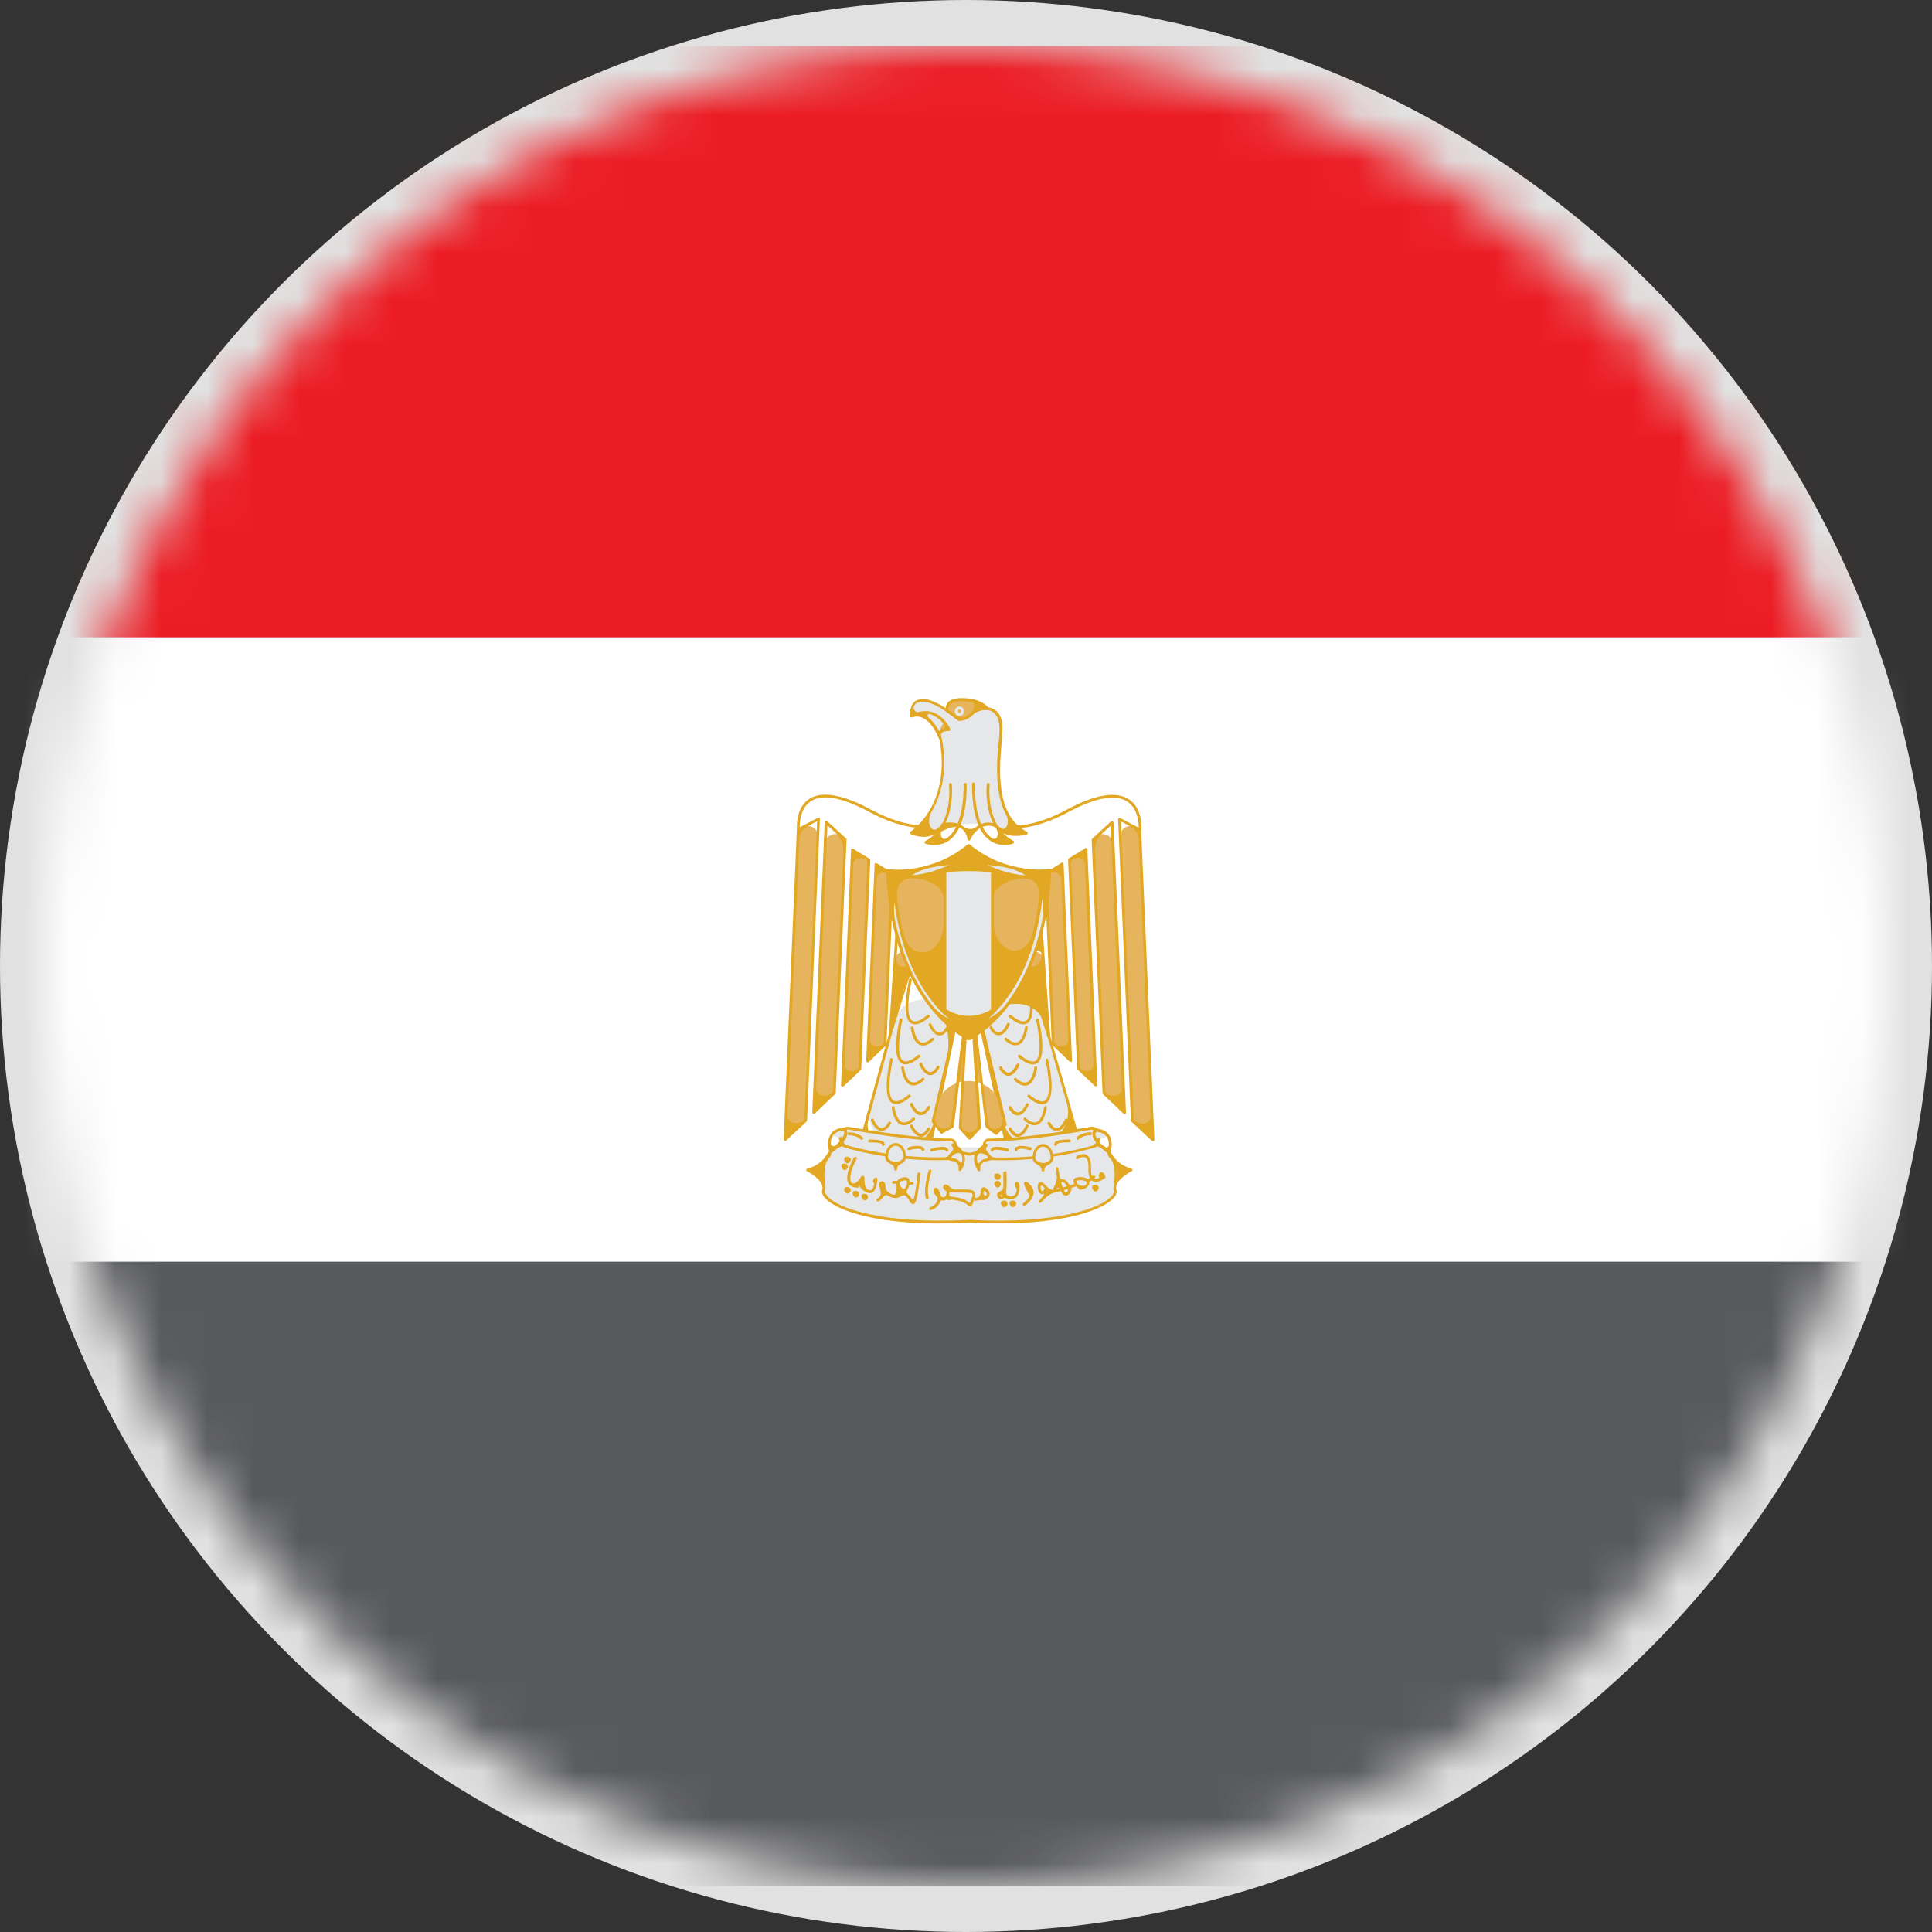 <svg width="42" height="42" viewBox="0 0 42 42" fill="none" xmlns="http://www.w3.org/2000/svg">
<rect x="0" y="0" width="42" height="42" fill="#333333" stroke="none"/>
<circle cx="21" cy="21" r="21" fill="#E1E1E1"/>
<mask id="mask0_94_7256" style="mask-type:alpha" maskUnits="userSpaceOnUse" x="1" y="1" width="40" height="40">
<circle cx="21" cy="21" r="20" fill="#D9D9D9"/>
</mask>
<g mask="url(#mask0_94_7256)">
<path d="M-6.857 3.565V13.857H49.461V3.565C49.461 2.148 48.288 1 46.84 1H-4.236C-5.684 1 -6.857 2.148 -6.857 3.565Z" fill="#EC1C24"/>
<path d="M42.675 13.857H-0.072C-3.819 13.857 -6.857 16.895 -6.857 20.643C-6.857 24.39 -3.819 27.428 -0.072 27.428H42.675C46.423 27.428 49.461 24.39 49.461 20.643C49.461 16.895 46.423 13.857 42.675 13.857Z" fill="white"/>
<path d="M-6.857 38.291C-6.857 39.788 -5.684 41 -4.236 41H46.84C48.288 41 49.461 39.788 49.461 38.291V27.429H-6.857V38.291Z" fill="#58595B"/>
<path d="M20.592 21.985C20.253 21.555 19.57 21.694 19.426 22.222L18.926 24.056C18.813 24.47 19.083 24.89 19.506 24.959C19.888 25.022 20.251 24.773 20.33 24.395L20.721 22.534C20.762 22.341 20.715 22.14 20.592 21.985Z" fill="#E6E7E8"/>
<path d="M19.785 20.923C19.773 20.916 19.758 20.919 19.748 20.929C19.743 20.934 19.742 20.942 19.74 20.948L18.686 24.812C18.684 24.818 18.684 24.82 18.684 24.827C18.684 24.838 18.685 24.855 18.696 24.859C18.697 24.86 18.698 24.86 18.698 24.86C18.703 24.862 18.708 24.862 18.712 24.863L20.137 25.096C20.164 25.1 20.205 25.107 20.213 25.08L20.808 22.252C20.81 22.243 20.811 22.238 20.81 22.229C20.809 22.22 20.803 22.208 20.798 22.201L19.801 20.938C19.797 20.932 19.792 20.927 19.786 20.924C19.786 20.923 19.785 20.923 19.785 20.923ZM19.786 21.014C19.786 21.014 19.786 21.014 19.786 21.014C19.818 21.055 20.013 21.301 20.22 21.561C20.561 21.991 20.691 22.537 20.578 23.075C20.491 23.488 20.388 23.981 20.306 24.368C20.227 24.74 19.871 24.983 19.496 24.922C19.402 24.907 19.307 24.891 19.217 24.876C18.965 24.835 18.809 24.593 18.877 24.346C19.143 23.367 19.753 21.137 19.786 21.012C19.786 21.012 19.786 21.014 19.786 21.014Z" fill="#E2A824"/>
<path d="M21.484 21.997C21.369 22.157 21.327 22.358 21.369 22.55L21.766 24.355C21.851 24.742 22.223 24.997 22.615 24.935C23.061 24.865 23.345 24.42 23.22 23.986L22.707 22.21C22.547 21.657 21.821 21.531 21.484 21.997Z" fill="#E6E7E8"/>
<path d="M22.292 20.831C22.293 20.831 22.293 20.832 22.293 20.833L21.29 22.22C21.285 22.227 21.282 22.23 21.28 22.237C21.276 22.247 21.28 22.262 21.282 22.273L21.879 25.011C21.886 25.039 21.896 25.083 21.924 25.076L23.436 24.839C23.454 24.836 23.476 24.837 23.484 24.821C23.492 24.805 23.481 24.786 23.476 24.768L22.356 20.874C22.35 20.852 22.344 20.818 22.32 20.818C22.308 20.818 22.299 20.818 22.291 20.829C22.29 20.83 22.291 20.831 22.292 20.831ZM21.423 22.148C21.745 21.703 22.532 21.698 22.685 22.227C22.854 22.813 23.048 23.486 23.194 23.993C23.314 24.41 23.006 24.841 22.578 24.909C22.202 24.968 21.882 24.721 21.8 24.349C21.674 23.771 21.496 22.959 21.404 22.536C21.366 22.358 21.316 22.296 21.423 22.148Z" fill="#E2A824"/>
<path d="M20.348 24.464C20.307 24.41 20.292 24.341 20.308 24.275L20.36 24.05C20.532 23.317 21.575 23.315 21.749 24.048L21.818 24.338C21.834 24.405 21.813 24.475 21.763 24.523L21.76 24.526C21.693 24.59 21.588 24.596 21.515 24.539C21.474 24.508 21.448 24.462 21.442 24.411L21.12 21.675L21.285 24.429C21.288 24.485 21.268 24.541 21.229 24.582C21.148 24.669 21.008 24.669 20.928 24.581C20.892 24.54 20.873 24.487 20.877 24.432L21.033 21.872L20.714 24.392C20.706 24.454 20.669 24.508 20.614 24.538C20.529 24.585 20.423 24.563 20.364 24.485L20.348 24.464Z" fill="#E6B45C"/>
<path d="M21.06 21.072C21.055 21.072 21.049 21.073 21.044 21.076C21.035 21.079 21.024 21.086 21.021 21.095L20.257 24.356C20.255 24.365 20.253 24.371 20.255 24.381C20.256 24.389 20.261 24.4 20.266 24.407L20.416 24.6C20.433 24.622 20.457 24.658 20.481 24.642L20.704 24.524C20.712 24.519 20.717 24.517 20.723 24.51C20.729 24.502 20.734 24.491 20.735 24.481C20.75 24.364 20.854 23.536 20.943 22.824C20.896 23.579 20.846 24.455 20.843 24.514C20.842 24.516 20.842 24.516 20.842 24.518C20.843 24.532 20.856 24.545 20.866 24.556L21.04 24.75C21.05 24.762 21.062 24.776 21.078 24.776C21.094 24.776 21.105 24.761 21.117 24.749L21.305 24.553C21.313 24.544 21.321 24.536 21.325 24.524C21.326 24.521 21.326 24.516 21.326 24.512C21.321 24.436 21.267 23.56 21.221 22.77C21.311 23.535 21.412 24.379 21.425 24.484C21.426 24.491 21.426 24.499 21.429 24.506C21.433 24.515 21.444 24.52 21.452 24.527L21.603 24.64C21.625 24.656 21.656 24.684 21.675 24.665L21.851 24.496C21.867 24.48 21.891 24.462 21.884 24.441L21.1 21.132C21.094 21.108 21.086 21.072 21.06 21.072ZM21.047 21.246C21.049 21.243 21.053 21.242 21.053 21.245C21.115 21.502 21.669 23.844 21.788 24.344C21.802 24.401 21.788 24.457 21.745 24.498C21.691 24.551 21.589 24.556 21.528 24.51C21.49 24.482 21.476 24.445 21.471 24.398C21.422 23.974 21.172 21.879 21.149 21.685C21.148 21.675 21.149 21.665 21.143 21.656C21.13 21.637 21.094 21.642 21.088 21.664C21.088 21.665 21.087 21.666 21.087 21.667C21.086 21.672 21.087 21.678 21.087 21.684C21.096 21.838 21.227 24 21.252 24.433C21.255 24.482 21.238 24.528 21.204 24.563C21.203 24.564 21.203 24.565 21.201 24.566C21.131 24.64 21.003 24.623 20.935 24.548C20.903 24.512 20.9 24.482 20.903 24.435C20.925 24.044 21.036 22.214 21.053 21.917C21.055 21.89 21.058 21.845 21.03 21.845C20.998 21.845 20.993 21.886 20.989 21.918C20.951 22.226 20.73 23.989 20.678 24.394C20.672 24.447 20.652 24.486 20.605 24.512C20.531 24.551 20.431 24.537 20.381 24.47C20.38 24.469 20.379 24.468 20.379 24.467C20.338 24.412 20.32 24.339 20.336 24.272C20.461 23.747 20.996 21.455 21.047 21.247C21.047 21.247 21.047 21.246 21.047 21.246Z" fill="#E2A824"/>
<path d="M24.589 25.442C24.589 25.442 24.588 25.442 24.588 25.442C24.534 25.43 24.482 25.409 24.433 25.383C24.202 25.26 24.09 24.957 23.839 24.883C23.516 24.788 22.972 24.811 22.449 24.87C21.537 24.973 20.615 24.971 19.702 24.868C18.954 24.784 18.162 24.774 18.038 25.079C18.026 25.111 18.041 25.11 18.02 25.135C17.905 25.269 17.884 25.623 17.916 25.796C17.921 25.825 17.92 25.855 17.911 25.884C17.841 26.121 18.744 26.684 21.08 26.555C23.416 26.684 24.318 26.121 24.249 25.884C24.184 25.666 24.535 25.475 24.59 25.446C24.592 25.445 24.591 25.442 24.589 25.442Z" fill="#E6E7E8"/>
<path d="M21.073 25.062C21.074 25.062 21.074 25.062 21.074 25.062C20.655 24.972 18.638 24.571 18.116 24.937C18.002 25.023 17.949 25.173 17.837 25.261C17.763 25.319 17.669 25.377 17.565 25.403C17.555 25.405 17.544 25.405 17.536 25.412C17.524 25.422 17.521 25.444 17.533 25.454C17.535 25.456 17.538 25.458 17.54 25.459C17.541 25.46 17.541 25.46 17.542 25.46C17.561 25.47 17.881 25.636 17.881 25.822C17.881 25.825 17.881 25.828 17.881 25.832C17.88 25.855 17.868 25.879 17.868 25.902C17.868 25.933 17.881 25.974 17.916 26.023C18.099 26.264 18.997 26.693 21.071 26.577C23.146 26.689 24.04 26.264 24.227 26.023C24.266 25.974 24.275 25.933 24.275 25.902C24.275 25.889 24.275 25.875 24.271 25.866C24.266 25.853 24.262 25.835 24.262 25.822C24.262 25.668 24.488 25.522 24.572 25.476C24.591 25.465 24.619 25.456 24.619 25.433C24.619 25.42 24.61 25.411 24.598 25.406C24.49 25.381 24.391 25.32 24.313 25.26C24.201 25.172 24.151 25.014 24.031 24.937C23.509 24.571 21.496 24.972 21.073 25.062C21.073 25.062 21.073 25.062 21.073 25.062ZM21.084 25.125C21.084 25.125 21.083 25.124 21.084 25.124C21.344 25.067 23.488 24.626 23.996 24.991C24.05 25.029 24.08 25.076 24.094 25.127C24.096 25.131 24.095 25.135 24.097 25.139C24.099 25.146 24.107 25.15 24.111 25.154C24.116 25.159 24.122 25.166 24.13 25.175C24.261 25.316 24.238 25.602 24.208 25.791C24.206 25.803 24.205 25.815 24.205 25.826C24.205 25.843 24.205 25.857 24.209 25.872C24.211 25.883 24.214 25.895 24.214 25.907C24.214 25.933 24.197 25.965 24.179 25.987C23.974 26.255 22.976 26.622 21.076 26.519C19.175 26.622 18.177 26.26 17.972 25.987C17.955 25.965 17.938 25.933 17.938 25.907C17.938 25.895 17.939 25.883 17.941 25.871C17.944 25.856 17.946 25.843 17.946 25.826C17.946 25.815 17.945 25.804 17.944 25.793C17.915 25.606 17.894 25.312 18.023 25.174C18.032 25.163 18.039 25.155 18.043 25.151C18.045 25.148 18.046 25.148 18.048 25.145C18.051 25.139 18.056 25.13 18.057 25.123C18.068 25.07 18.098 25.029 18.155 24.991C18.663 24.634 20.767 25.063 21.06 25.122C21.068 25.124 21.076 25.125 21.084 25.125Z" fill="#E2A824"/>
<path d="M17.579 17.377C17.283 17.583 17.326 18.021 17.326 18.039C17.326 18.045 17.329 18.051 17.332 18.056C17.346 18.072 17.377 18.068 17.386 18.049C17.391 18.037 17.387 18.023 17.386 18.011C17.382 17.928 17.382 17.587 17.614 17.427C17.863 17.252 18.29 17.328 18.887 17.645C19.528 17.989 20.072 18.083 20.504 17.931C20.931 17.779 21.079 17.44 21.088 17.427C21.092 17.419 21.092 17.41 21.09 17.404C21.084 17.387 21.06 17.377 21.044 17.386C21.031 17.394 21.028 17.411 21.021 17.424C20.981 17.498 20.823 17.752 20.482 17.873C20.068 18.021 19.541 17.927 18.917 17.592C18.298 17.261 17.849 17.19 17.579 17.377Z" fill="#E2A824"/>
<path d="M23.201 17.596C22.578 17.931 22.051 18.025 21.637 17.878C21.318 17.764 21.161 17.534 21.109 17.445C21.095 17.423 21.078 17.385 21.052 17.39C21.049 17.39 21.047 17.391 21.044 17.393C21.03 17.403 21.027 17.419 21.031 17.431C21.035 17.444 21.188 17.784 21.615 17.936C22.046 18.088 22.591 17.994 23.232 17.65C23.829 17.333 24.261 17.257 24.513 17.431C24.784 17.614 24.753 18.03 24.753 18.034C24.753 18.042 24.756 18.05 24.76 18.056C24.77 18.069 24.79 18.072 24.802 18.061C24.814 18.051 24.815 18.035 24.815 18.02C24.818 17.925 24.814 17.563 24.548 17.382C24.274 17.194 23.82 17.265 23.201 17.596Z" fill="#E2A824"/>
<path d="M19.761 21.294C19.762 21.295 19.763 21.297 19.763 21.299C19.742 21.391 19.582 22.102 19.802 22.243C19.894 22.301 20.025 22.261 20.203 22.113C20.204 22.113 20.205 22.113 20.205 22.112C20.23 22.091 20.191 22.046 20.164 22.064C20.012 22.189 19.898 22.234 19.833 22.189C19.681 22.09 19.766 21.558 19.815 21.332C19.818 21.317 19.822 21.301 19.816 21.286C19.814 21.281 19.811 21.276 19.806 21.273C19.801 21.269 19.795 21.269 19.789 21.27C19.776 21.271 19.764 21.276 19.76 21.288C19.759 21.29 19.76 21.292 19.761 21.294Z" fill="#E2A824"/>
<path d="M20.201 22.247C20.201 22.247 20.202 22.247 20.202 22.247C20.196 22.255 20.185 22.274 20.192 22.288C20.261 22.435 20.344 22.511 20.427 22.511C20.512 22.511 20.576 22.432 20.605 22.387C20.618 22.366 20.635 22.337 20.618 22.32C20.613 22.315 20.607 22.312 20.599 22.311C20.586 22.31 20.573 22.317 20.566 22.328C20.549 22.364 20.492 22.449 20.422 22.449C20.366 22.449 20.3 22.382 20.244 22.261C20.235 22.244 20.218 22.239 20.201 22.247C20.201 22.247 20.201 22.247 20.201 22.247Z" fill="#E2A824"/>
<path d="M19.857 22.324C19.845 22.304 19.812 22.313 19.802 22.334C19.799 22.34 19.799 22.349 19.8 22.355C19.836 22.568 19.909 22.69 20.012 22.721C20.152 22.765 20.291 22.618 20.296 22.613C20.309 22.6 20.309 22.582 20.296 22.569C20.273 22.545 20.241 22.581 20.216 22.602C20.173 22.636 20.098 22.683 20.03 22.663C19.953 22.636 19.893 22.528 19.861 22.346C19.86 22.34 19.861 22.333 19.858 22.326C19.857 22.326 19.857 22.325 19.857 22.324Z" fill="#E2A824"/>
<path d="M19.556 22.16C19.556 22.162 19.556 22.163 19.556 22.164C19.536 22.253 19.375 22.963 19.595 23.11C19.687 23.172 19.818 23.128 20.001 22.98C20.001 22.98 20.001 22.98 20.001 22.98C20.028 22.96 19.985 22.907 19.962 22.931C19.809 23.056 19.696 23.101 19.63 23.056C19.479 22.957 19.563 22.424 19.612 22.199C19.615 22.183 19.619 22.168 19.614 22.153C19.613 22.153 19.613 22.152 19.613 22.152C19.607 22.137 19.586 22.133 19.571 22.14C19.564 22.143 19.559 22.148 19.557 22.156C19.556 22.157 19.556 22.159 19.556 22.16Z" fill="#E2A824"/>
<path d="M20 23.106C20 23.108 19.999 23.11 19.997 23.112C19.992 23.119 19.979 23.139 19.986 23.15C20.056 23.297 20.139 23.373 20.222 23.373C20.3 23.373 20.361 23.306 20.395 23.259C20.414 23.232 20.437 23.191 20.409 23.172C20.392 23.163 20.374 23.172 20.366 23.186C20.348 23.221 20.291 23.306 20.222 23.306C20.165 23.306 20.1 23.239 20.043 23.114C20.035 23.098 20.02 23.093 20.005 23.098C20.001 23.1 20 23.103 20 23.106Z" fill="#E2A824"/>
<path d="M19.616 23.175C19.616 23.176 19.616 23.177 19.615 23.178C19.61 23.181 19.595 23.193 19.591 23.207C19.59 23.21 19.59 23.215 19.591 23.218C19.626 23.434 19.7 23.557 19.803 23.588C19.943 23.633 20.082 23.485 20.087 23.481C20.1 23.467 20.1 23.449 20.087 23.436C20.064 23.412 20.032 23.448 20.006 23.469C19.963 23.503 19.889 23.549 19.821 23.525C19.743 23.503 19.682 23.388 19.651 23.203C19.651 23.2 19.651 23.198 19.651 23.195C19.648 23.181 19.634 23.173 19.619 23.172C19.617 23.172 19.616 23.174 19.616 23.175Z" fill="#E2A824"/>
<path d="M19.349 23.027C19.35 23.028 19.351 23.03 19.351 23.032C19.33 23.124 19.17 23.835 19.39 23.977C19.482 24.035 19.613 23.994 19.791 23.847C19.792 23.846 19.792 23.846 19.793 23.846C19.814 23.822 19.779 23.78 19.752 23.798C19.599 23.923 19.486 23.968 19.421 23.923C19.269 23.824 19.354 23.291 19.403 23.065C19.406 23.05 19.41 23.034 19.404 23.02C19.402 23.014 19.399 23.009 19.394 23.006C19.389 23.003 19.383 23.002 19.377 23.003C19.364 23.004 19.352 23.009 19.348 23.022C19.347 23.024 19.348 23.026 19.349 23.027Z" fill="#E2A824"/>
<path d="M19.796 23.98C19.796 23.98 19.796 23.982 19.795 23.982C19.791 23.988 19.776 24.01 19.783 24.021C19.853 24.169 19.936 24.245 20.019 24.245C20.097 24.245 20.158 24.177 20.191 24.131C20.211 24.104 20.234 24.063 20.206 24.044C20.193 24.035 20.171 24.044 20.163 24.057C20.145 24.093 20.088 24.178 20.019 24.178C19.962 24.178 19.897 24.111 19.84 23.99C19.832 23.973 19.816 23.968 19.799 23.975C19.797 23.976 19.796 23.978 19.796 23.98Z" fill="#E2A824"/>
<path d="M19.836 24.453C19.819 24.43 19.767 24.462 19.783 24.486C19.853 24.634 19.936 24.709 20.019 24.714C20.097 24.714 20.158 24.646 20.192 24.6C20.211 24.573 20.234 24.532 20.206 24.513C20.193 24.504 20.171 24.513 20.163 24.526C20.145 24.562 20.088 24.647 20.019 24.647C19.962 24.647 19.897 24.58 19.84 24.459C19.839 24.457 19.838 24.455 19.836 24.453Z" fill="#E2A824"/>
<path d="M18.987 24.327C18.971 24.299 18.918 24.332 18.932 24.361C19.002 24.509 19.084 24.585 19.167 24.585C19.254 24.585 19.32 24.501 19.35 24.456C19.362 24.438 19.379 24.413 19.365 24.396C19.359 24.388 19.35 24.384 19.34 24.384C19.328 24.384 19.317 24.392 19.311 24.401C19.294 24.437 19.237 24.522 19.167 24.522C19.11 24.522 19.045 24.455 18.988 24.33C18.988 24.329 18.988 24.328 18.987 24.327Z" fill="#E2A824"/>
<path d="M19.439 24.053C19.426 24.037 19.403 24.046 19.391 24.064C19.385 24.071 19.386 24.084 19.387 24.094C19.423 24.304 19.496 24.424 19.598 24.455C19.738 24.5 19.877 24.352 19.882 24.348C19.895 24.334 19.895 24.316 19.882 24.303C19.859 24.279 19.827 24.315 19.802 24.336C19.759 24.371 19.684 24.417 19.616 24.397C19.54 24.371 19.48 24.265 19.448 24.086C19.447 24.076 19.447 24.064 19.441 24.056C19.441 24.055 19.44 24.054 19.439 24.053Z" fill="#E2A824"/>
<path d="M22.338 21.273C22.338 21.273 22.338 21.273 22.338 21.273C22.331 21.28 22.317 21.296 22.32 21.309C22.372 21.519 22.464 22.087 22.307 22.189C22.241 22.23 22.128 22.189 21.975 22.064C21.962 22.055 21.941 22.055 21.932 22.069C21.923 22.082 21.923 22.105 21.936 22.113C22.115 22.261 22.246 22.301 22.337 22.243C22.558 22.096 22.4 21.385 22.377 21.297C22.377 21.296 22.377 21.295 22.376 21.294C22.375 21.278 22.355 21.27 22.338 21.273C22.338 21.273 22.338 21.273 22.338 21.273Z" fill="#E2A824"/>
<path d="M21.89 22.254C21.89 22.256 21.89 22.257 21.89 22.258C21.829 22.382 21.768 22.444 21.712 22.444C21.642 22.444 21.585 22.355 21.568 22.323C21.559 22.305 21.542 22.301 21.524 22.31C21.499 22.327 21.517 22.366 21.534 22.391C21.565 22.437 21.628 22.507 21.712 22.507C21.795 22.507 21.877 22.431 21.947 22.283C21.956 22.265 21.947 22.247 21.934 22.238C21.918 22.23 21.901 22.238 21.892 22.25C21.891 22.251 21.89 22.253 21.89 22.254Z" fill="#E2A824"/>
<path d="M22.317 22.306C22.284 22.306 22.279 22.349 22.273 22.381C22.24 22.539 22.183 22.634 22.112 22.659C22.042 22.679 21.968 22.634 21.925 22.599C21.9 22.579 21.868 22.542 21.846 22.565C21.833 22.578 21.833 22.596 21.846 22.61C21.85 22.614 21.99 22.761 22.129 22.717C22.226 22.688 22.292 22.575 22.333 22.39C22.34 22.358 22.349 22.306 22.317 22.306Z" fill="#E2A824"/>
<path d="M22.545 22.143C22.545 22.142 22.543 22.141 22.543 22.142C22.537 22.148 22.519 22.166 22.523 22.18C22.575 22.39 22.667 22.958 22.51 23.061C22.444 23.101 22.331 23.061 22.179 22.936C22.166 22.922 22.144 22.927 22.135 22.94C22.126 22.953 22.126 22.976 22.139 22.985C22.318 23.132 22.449 23.172 22.545 23.114C22.764 22.969 22.606 22.266 22.585 22.17C22.584 22.168 22.584 22.166 22.584 22.163C22.581 22.148 22.562 22.141 22.546 22.144C22.546 22.144 22.545 22.144 22.545 22.143Z" fill="#E2A824"/>
<path d="M22.102 23.133C22.102 23.131 22.1 23.131 22.099 23.132C22.039 23.254 21.979 23.32 21.923 23.32C21.857 23.32 21.796 23.23 21.779 23.199C21.77 23.186 21.753 23.177 21.735 23.186C21.708 23.205 21.729 23.247 21.748 23.274C21.78 23.32 21.842 23.387 21.923 23.387C22.006 23.387 22.088 23.311 22.158 23.163C22.167 23.15 22.159 23.129 22.146 23.124C22.145 23.123 22.145 23.123 22.144 23.123C22.128 23.115 22.113 23.122 22.104 23.134C22.103 23.134 22.102 23.134 22.102 23.133Z" fill="#E2A824"/>
<path d="M22.487 23.208C22.487 23.207 22.486 23.207 22.486 23.208C22.455 23.393 22.395 23.503 22.317 23.53C22.217 23.559 22.105 23.451 22.095 23.441C22.095 23.441 22.094 23.44 22.094 23.439C22.081 23.427 22.064 23.427 22.051 23.44C22.038 23.454 22.038 23.472 22.051 23.485C22.055 23.489 22.195 23.637 22.334 23.592C22.436 23.562 22.504 23.439 22.544 23.237C22.547 23.224 22.55 23.209 22.543 23.197C22.534 23.181 22.51 23.178 22.495 23.189C22.49 23.194 22.487 23.2 22.487 23.208Z" fill="#E2A824"/>
<path d="M22.746 23.011C22.746 23.011 22.746 23.011 22.746 23.011C22.739 23.018 22.725 23.034 22.728 23.047C22.776 23.258 22.872 23.825 22.715 23.928C22.649 23.968 22.536 23.928 22.384 23.803C22.371 23.794 22.349 23.794 22.34 23.807C22.331 23.82 22.331 23.843 22.344 23.852C22.523 23.999 22.654 24.04 22.745 23.981C22.966 23.835 22.808 23.123 22.785 23.036C22.785 23.035 22.785 23.034 22.785 23.032C22.783 23.016 22.763 23.008 22.746 23.012C22.746 23.012 22.746 23.011 22.746 23.011Z" fill="#E2A824"/>
<path d="M22.307 23.996C22.307 23.996 22.307 23.996 22.307 23.996C22.246 24.12 22.185 24.182 22.129 24.182C22.063 24.182 22.002 24.093 21.985 24.061C21.976 24.044 21.959 24.039 21.941 24.048C21.911 24.064 21.935 24.11 21.955 24.138C21.987 24.184 22.047 24.249 22.124 24.249C22.207 24.249 22.29 24.173 22.36 24.026C22.368 24.013 22.36 23.991 22.348 23.986C22.347 23.986 22.346 23.985 22.346 23.985C22.334 23.977 22.314 23.985 22.308 23.997C22.308 23.997 22.307 23.997 22.307 23.996Z" fill="#E2A824"/>
<path d="M22.307 24.459C22.246 24.584 22.185 24.647 22.129 24.647C22.063 24.647 22.002 24.558 21.985 24.526C21.976 24.509 21.959 24.504 21.941 24.513C21.911 24.529 21.935 24.575 21.955 24.603C21.987 24.649 22.047 24.714 22.124 24.714C22.207 24.714 22.29 24.638 22.36 24.486C22.36 24.486 22.36 24.486 22.36 24.485C22.373 24.457 22.317 24.43 22.307 24.459Z" fill="#E2A824"/>
<path d="M23.153 24.334C23.092 24.459 23.031 24.522 22.974 24.526C22.909 24.526 22.848 24.437 22.831 24.405C22.822 24.392 22.804 24.383 22.787 24.392C22.759 24.406 22.78 24.448 22.798 24.474C22.83 24.52 22.892 24.589 22.974 24.589C23.057 24.589 23.14 24.513 23.21 24.365C23.218 24.352 23.21 24.329 23.197 24.32C23.179 24.312 23.162 24.32 23.153 24.334Z" fill="#E2A824"/>
<path d="M22.73 24.044C22.698 24.044 22.693 24.087 22.687 24.119C22.654 24.277 22.597 24.372 22.526 24.396C22.456 24.417 22.382 24.371 22.339 24.337C22.314 24.317 22.282 24.28 22.26 24.303C22.247 24.316 22.247 24.334 22.26 24.347C22.264 24.352 22.404 24.499 22.543 24.454C22.64 24.426 22.706 24.313 22.747 24.128C22.754 24.096 22.763 24.044 22.73 24.044Z" fill="#E2A824"/>
<path d="M20.784 24.973C20.769 25.151 20.518 25.193 20.339 25.192C19.76 25.191 19.178 25.122 18.612 24.983C18.448 24.943 18.223 24.836 18.273 24.674C18.299 24.571 18.382 24.509 18.46 24.531C19.113 24.642 19.751 24.745 20.406 24.777C20.576 24.785 20.784 24.803 20.784 24.973Z" fill="#E6E7E8"/>
<path d="M18.349 24.513C18.297 24.545 18.262 24.598 18.24 24.661C18.214 24.755 18.258 24.822 18.297 24.88L18.322 24.921C18.326 24.926 18.328 24.93 18.333 24.934C18.339 24.94 18.349 24.944 18.357 24.946C19.081 25.153 19.84 25.241 20.616 25.219C20.633 25.219 20.643 25.204 20.655 25.192C20.667 25.181 20.68 25.169 20.694 25.157C20.747 25.112 20.803 25.063 20.812 24.974C20.812 24.907 20.799 24.817 20.747 24.777C20.699 24.736 20.628 24.754 20.565 24.752C19.885 24.728 19.226 24.625 18.588 24.521C18.505 24.507 18.414 24.476 18.341 24.518L18.349 24.513ZM18.349 24.849C18.349 24.847 18.349 24.848 18.348 24.846C18.322 24.802 18.297 24.767 18.297 24.719C18.297 24.706 18.297 24.692 18.301 24.679C18.314 24.63 18.345 24.589 18.38 24.567C18.424 24.54 18.479 24.562 18.53 24.571C19.214 24.687 19.918 24.799 20.651 24.813C20.657 24.813 20.662 24.813 20.668 24.813C20.686 24.813 20.699 24.813 20.707 24.822C20.733 24.844 20.751 24.898 20.751 24.96V24.969C20.747 25.032 20.703 25.067 20.659 25.108C20.623 25.136 20.581 25.158 20.535 25.159C19.809 25.173 19.098 25.087 18.419 24.901C18.391 24.893 18.365 24.873 18.349 24.849Z" fill="#E2A824"/>
<path d="M21.387 24.973C21.401 25.151 21.653 25.193 21.831 25.192C22.41 25.191 22.992 25.122 23.558 24.983C23.723 24.943 23.948 24.836 23.897 24.674C23.871 24.571 23.788 24.509 23.71 24.531C23.058 24.642 22.419 24.745 21.765 24.777C21.595 24.785 21.387 24.803 21.387 24.973Z" fill="#E6E7E8"/>
<path d="M23.696 24.497C23.698 24.498 23.698 24.5 23.696 24.5C23.009 24.613 22.298 24.734 21.562 24.753C21.523 24.754 21.483 24.745 21.447 24.759C21.436 24.763 21.426 24.768 21.417 24.776C21.369 24.821 21.352 24.906 21.352 24.973C21.356 25.062 21.417 25.112 21.469 25.156C21.491 25.174 21.509 25.192 21.526 25.21C21.53 25.214 21.539 25.219 21.548 25.219C22.323 25.245 23.082 25.153 23.806 24.945C23.814 24.943 23.824 24.942 23.83 24.936C23.834 24.931 23.838 24.926 23.841 24.92L23.866 24.879C23.906 24.821 23.949 24.754 23.923 24.66C23.906 24.593 23.866 24.54 23.814 24.513C23.776 24.491 23.738 24.486 23.697 24.494C23.695 24.494 23.695 24.497 23.696 24.497ZM21.504 24.817C22.256 24.803 22.982 24.682 23.679 24.567C23.699 24.564 23.719 24.556 23.74 24.559C23.77 24.562 23.798 24.578 23.818 24.6C23.829 24.613 23.84 24.628 23.848 24.645C23.86 24.669 23.866 24.696 23.866 24.723C23.866 24.767 23.841 24.806 23.816 24.85C23.815 24.852 23.815 24.851 23.814 24.853C23.798 24.877 23.773 24.897 23.745 24.905C23.065 25.096 22.355 25.181 21.628 25.163C21.582 25.162 21.541 25.14 21.504 25.112C21.456 25.071 21.417 25.036 21.408 24.973V24.964C21.408 24.906 21.426 24.848 21.452 24.826C21.463 24.818 21.475 24.813 21.487 24.816C21.49 24.816 21.492 24.817 21.495 24.817H21.504Z" fill="#E2A824"/>
<path d="M17.451 24.416C17.31 24.548 17.081 24.443 17.089 24.25L17.349 18.163C17.352 18.086 17.396 18.017 17.465 17.981C17.611 17.905 17.785 18.016 17.779 18.181L17.519 24.268C17.517 24.325 17.492 24.378 17.451 24.416Z" fill="#E6B45C"/>
<path d="M17.811 17.779C17.792 17.769 17.771 17.784 17.751 17.794L17.369 17.992C17.35 18.002 17.323 18.012 17.323 18.034L17.036 24.755C17.035 24.766 17.035 24.773 17.04 24.783C17.045 24.794 17.059 24.806 17.072 24.804C17.073 24.804 17.074 24.804 17.075 24.803C17.084 24.801 17.091 24.796 17.097 24.789L17.519 24.395C17.53 24.384 17.545 24.372 17.545 24.356L17.823 17.836C17.824 17.816 17.829 17.788 17.811 17.779ZM17.762 17.858C17.762 17.859 17.763 17.859 17.763 17.86C17.762 17.989 17.521 23.57 17.488 24.267C17.486 24.314 17.497 24.326 17.463 24.357C17.339 24.471 17.112 24.415 17.119 24.246C17.175 22.927 17.339 19.119 17.376 18.236C17.381 18.122 17.448 18.019 17.549 17.966C17.63 17.924 17.718 17.878 17.755 17.857C17.757 17.856 17.76 17.856 17.762 17.858Z" fill="#E2A824"/>
<path d="M17.71 23.653C17.702 23.846 17.934 23.951 18.074 23.817C18.114 23.779 18.138 23.727 18.14 23.671L18.367 18.357C18.37 18.294 18.345 18.233 18.298 18.19C18.163 18.066 17.946 18.156 17.938 18.339L17.71 23.653Z" fill="#E6B45C"/>
<path d="M17.949 17.846C17.947 17.846 17.945 17.847 17.944 17.848C17.939 17.853 17.928 17.866 17.928 17.873L17.659 24.165C17.658 24.176 17.659 24.188 17.664 24.198C17.664 24.198 17.664 24.199 17.665 24.2C17.67 24.21 17.683 24.216 17.694 24.214C17.706 24.212 17.715 24.204 17.724 24.196L18.142 23.796C18.154 23.785 18.168 23.773 18.168 23.757L18.402 18.286C18.403 18.267 18.408 18.244 18.395 18.23L17.991 17.86C17.984 17.854 17.977 17.849 17.968 17.846C17.962 17.845 17.956 17.844 17.952 17.845C17.951 17.846 17.95 17.846 17.949 17.846ZM17.989 17.94C17.989 17.943 17.991 17.945 17.993 17.947C18.026 17.977 18.091 18.037 18.157 18.097C18.273 18.204 18.339 18.358 18.332 18.516C18.29 19.499 18.135 23.068 18.11 23.657C18.108 23.711 18.119 23.727 18.08 23.764C17.965 23.872 17.736 23.819 17.743 23.661C17.804 22.261 17.982 18.049 17.989 17.94Z" fill="#E2A824"/>
<path d="M18.64 23.276C18.522 23.39 18.325 23.302 18.332 23.138L18.521 18.777C18.527 18.64 18.679 18.559 18.796 18.631C18.853 18.665 18.886 18.727 18.883 18.793L18.695 23.153C18.693 23.2 18.673 23.244 18.64 23.276Z" fill="#E6B45C"/>
<path d="M18.519 18.45C18.519 18.448 18.516 18.447 18.515 18.448C18.51 18.453 18.501 18.462 18.501 18.472L18.284 23.575C18.283 23.586 18.284 23.598 18.289 23.608C18.289 23.609 18.289 23.609 18.29 23.61C18.295 23.62 18.308 23.627 18.319 23.625C18.331 23.622 18.34 23.615 18.349 23.606L18.697 23.274C18.709 23.263 18.723 23.251 18.723 23.235L18.919 18.712C18.919 18.701 18.92 18.693 18.915 18.683C18.911 18.673 18.898 18.666 18.889 18.66L18.552 18.455C18.55 18.454 18.548 18.454 18.546 18.453C18.541 18.452 18.53 18.451 18.522 18.453C18.521 18.453 18.519 18.452 18.519 18.45ZM18.551 18.785C18.556 18.668 18.711 18.615 18.81 18.677C18.854 18.703 18.853 18.732 18.851 18.782C18.828 19.337 18.686 22.652 18.665 23.15C18.663 23.191 18.674 23.202 18.644 23.23C18.545 23.327 18.358 23.28 18.364 23.142C18.404 22.176 18.515 19.612 18.551 18.785Z" fill="#E2A824"/>
<path d="M18.881 22.61C18.874 22.773 19.069 22.862 19.188 22.749C19.221 22.716 19.242 22.672 19.244 22.625L19.393 19.105C19.396 19.04 19.362 18.977 19.306 18.943C19.188 18.872 19.037 18.953 19.031 19.09L18.881 22.61Z" fill="#E6B45C"/>
<path d="M19.031 18.763C19.031 18.761 19.028 18.76 19.027 18.761C19.022 18.766 19.013 18.775 19.013 18.785L18.831 23.035C18.831 23.052 18.831 23.069 18.84 23.084C18.844 23.09 18.851 23.093 18.858 23.094C18.858 23.094 18.859 23.094 18.859 23.094C18.875 23.094 18.888 23.082 18.9 23.071L19.244 22.742C19.256 22.731 19.27 22.719 19.27 22.703L19.426 19.038C19.427 19.018 19.432 18.991 19.414 18.981L19.064 18.768C19.062 18.767 19.06 18.767 19.058 18.766C19.053 18.765 19.042 18.764 19.034 18.765C19.033 18.766 19.031 18.765 19.031 18.763ZM19.063 19.088C19.068 18.975 19.218 18.928 19.315 18.987C19.362 19.015 19.365 19.051 19.363 19.106C19.341 19.622 19.229 22.202 19.212 22.623C19.21 22.661 19.221 22.67 19.193 22.697C19.096 22.789 18.905 22.744 18.911 22.61C18.946 21.774 19.033 19.79 19.063 19.088Z" fill="#E2A824"/>
<path d="M19.83 20.938C19.763 21.152 19.444 21.093 19.459 20.869C19.473 20.656 19.774 20.625 19.831 20.831C19.841 20.866 19.84 20.903 19.83 20.938Z" fill="#E6B45C"/>
<path d="M19.553 19.731C19.541 19.721 19.519 19.721 19.509 19.732C19.504 19.737 19.501 19.743 19.501 19.75L19.325 22.432C19.323 22.46 19.32 22.506 19.348 22.506C19.366 22.506 19.379 22.502 19.383 22.484L19.873 20.902C19.875 20.896 19.876 20.892 19.876 20.886C19.876 20.88 19.875 20.873 19.874 20.867L19.567 19.759C19.564 19.747 19.562 19.74 19.553 19.731ZM19.549 19.937C19.549 19.936 19.55 19.936 19.55 19.937C19.612 20.159 19.761 20.704 19.801 20.849C19.807 20.872 19.817 20.864 19.809 20.887C19.754 21.064 19.477 21.055 19.489 20.87C19.516 20.447 19.541 20.064 19.549 19.937Z" fill="#E2A824"/>
<path d="M24.681 24.417C24.822 24.549 25.052 24.443 25.043 24.251L24.783 18.163C24.78 18.086 24.736 18.017 24.667 17.982C24.521 17.906 24.347 18.017 24.354 18.182L24.613 24.269C24.616 24.325 24.64 24.378 24.681 24.417Z" fill="#E6B45C"/>
<path d="M24.343 17.783C24.33 17.781 24.315 17.789 24.31 17.8C24.308 17.804 24.307 17.808 24.307 17.811L24.585 24.358C24.585 24.36 24.585 24.36 24.586 24.362C24.586 24.376 24.6 24.388 24.61 24.398L25.017 24.779C25.034 24.795 25.056 24.815 25.078 24.808C25.091 24.803 25.096 24.79 25.096 24.776L24.809 18.071C24.808 18.049 24.81 18.021 24.79 18.012L24.36 17.789C24.354 17.785 24.351 17.784 24.343 17.783ZM24.369 17.863C24.371 17.861 24.373 17.86 24.375 17.861C24.414 17.88 24.497 17.924 24.575 17.965C24.681 18.021 24.75 18.129 24.755 18.248C24.793 19.149 24.957 22.971 25.012 24.27C25.019 24.431 24.796 24.48 24.677 24.37C24.635 24.332 24.645 24.312 24.643 24.255C24.611 23.489 24.373 17.991 24.368 17.865C24.368 17.864 24.368 17.863 24.369 17.863Z" fill="#E2A824"/>
<path d="M24.419 23.653C24.427 23.847 24.196 23.952 24.056 23.818C24.016 23.779 23.992 23.727 23.989 23.672L23.762 18.358C23.759 18.294 23.785 18.233 23.832 18.19C23.966 18.067 24.184 18.157 24.192 18.339L24.419 23.653Z" fill="#E6B45C"/>
<path d="M24.158 17.855C24.156 17.855 24.154 17.856 24.153 17.857L23.762 18.215C23.748 18.228 23.732 18.243 23.732 18.262L23.968 23.759C23.968 23.761 23.968 23.761 23.968 23.763C23.968 23.777 23.982 23.789 23.992 23.799L24.4 24.188C24.417 24.205 24.438 24.225 24.46 24.218C24.473 24.213 24.478 24.2 24.478 24.186L24.209 17.9C24.208 17.885 24.206 17.869 24.197 17.857C24.197 17.857 24.196 17.856 24.195 17.855C24.192 17.852 24.188 17.849 24.183 17.849C24.174 17.848 24.168 17.851 24.161 17.854C24.16 17.855 24.159 17.855 24.158 17.855ZM24.146 17.944C24.15 18.053 24.33 22.241 24.392 23.654C24.399 23.816 24.166 23.875 24.048 23.763C24.015 23.731 24.028 23.719 24.026 23.673C24.003 23.116 23.844 19.465 23.803 18.503C23.797 18.353 23.855 18.214 23.966 18.114C24.037 18.05 24.109 17.984 24.143 17.952C24.145 17.95 24.146 17.947 24.146 17.944Z" fill="#E2A824"/>
<path d="M23.494 23.276C23.612 23.39 23.809 23.302 23.802 23.138L23.616 18.778C23.61 18.64 23.459 18.559 23.341 18.631C23.285 18.665 23.252 18.727 23.255 18.793L23.439 23.153C23.441 23.2 23.46 23.244 23.494 23.276Z" fill="#E6B45C"/>
<path d="M23.588 18.441C23.586 18.444 23.584 18.446 23.582 18.448L23.243 18.654C23.236 18.658 23.232 18.66 23.227 18.666C23.219 18.676 23.22 18.693 23.22 18.706L23.415 23.223C23.416 23.225 23.416 23.225 23.416 23.227C23.416 23.242 23.43 23.254 23.44 23.264L23.792 23.599C23.8 23.607 23.803 23.612 23.814 23.615C23.826 23.62 23.848 23.614 23.853 23.601C23.855 23.596 23.856 23.59 23.856 23.584L23.639 18.496C23.638 18.474 23.64 18.446 23.62 18.436C23.613 18.433 23.603 18.432 23.595 18.434C23.591 18.436 23.589 18.438 23.588 18.441ZM23.332 18.674C23.428 18.616 23.578 18.664 23.583 18.776C23.619 19.594 23.73 22.17 23.771 23.14C23.776 23.276 23.587 23.323 23.489 23.23C23.461 23.202 23.471 23.192 23.47 23.152C23.45 22.664 23.308 19.374 23.284 18.792C23.282 18.737 23.285 18.703 23.332 18.674Z" fill="#E2A824"/>
<path d="M23.251 22.61C23.258 22.773 23.063 22.862 22.944 22.749C22.91 22.717 22.89 22.672 22.888 22.626L22.739 19.106C22.736 19.04 22.769 18.978 22.826 18.944C22.943 18.872 23.095 18.953 23.101 19.091L23.251 22.61Z" fill="#E6B45C"/>
<path d="M23.074 18.754C23.074 18.757 23.073 18.759 23.07 18.761L22.731 18.967C22.724 18.971 22.72 18.973 22.715 18.979C22.708 18.989 22.708 19.006 22.709 19.019L22.864 22.692C22.865 22.694 22.865 22.694 22.865 22.696C22.865 22.71 22.879 22.722 22.889 22.732L23.241 23.068C23.249 23.075 23.253 23.08 23.262 23.084C23.275 23.089 23.297 23.082 23.302 23.07C23.304 23.064 23.305 23.058 23.305 23.052L23.123 18.809C23.122 18.787 23.123 18.759 23.104 18.749C23.097 18.746 23.087 18.745 23.078 18.748C23.075 18.749 23.074 18.751 23.074 18.754ZM22.812 18.99C22.912 18.929 23.067 18.981 23.072 19.098C23.102 19.809 23.186 21.778 23.223 22.61C23.228 22.744 23.039 22.792 22.943 22.699C22.916 22.672 22.925 22.662 22.923 22.623C22.906 22.2 22.792 19.587 22.772 19.096C22.77 19.046 22.769 19.017 22.812 18.99Z" fill="#E2A824"/>
<path d="M22.308 20.938C22.375 21.157 22.7 21.096 22.684 20.868C22.668 20.652 22.364 20.622 22.306 20.83C22.296 20.866 22.297 20.903 22.308 20.938Z" fill="#E6B45C"/>
<path d="M22.574 19.743C22.574 19.743 22.573 19.743 22.573 19.743L22.262 20.868C22.261 20.873 22.26 20.877 22.26 20.883C22.26 20.889 22.261 20.897 22.262 20.903L22.757 22.502C22.765 22.529 22.777 22.565 22.805 22.565C22.822 22.565 22.831 22.547 22.831 22.534L22.637 19.789C22.636 19.763 22.634 19.723 22.608 19.723C22.596 19.723 22.58 19.731 22.574 19.744C22.574 19.744 22.574 19.744 22.574 19.743ZM22.335 20.843C22.381 20.668 22.634 20.588 22.646 20.768C22.66 20.958 22.395 21.115 22.34 20.933C22.336 20.921 22.333 20.911 22.331 20.903C22.327 20.891 22.326 20.879 22.329 20.866C22.331 20.86 22.333 20.852 22.335 20.843Z" fill="#E2A824"/>
<path d="M22.049 18.873C21.616 18.772 20.499 18.77 20.067 18.872C19.499 19.004 19.31 19.473 19.43 20.043C19.607 20.879 19.918 21.459 20.222 21.852C20.659 22.416 21.457 22.415 21.894 21.851C22.197 21.459 22.509 20.88 22.686 20.046C22.806 19.475 22.616 19.006 22.049 18.873Z" fill="#E6E7E8"/>
<path d="M21.038 18.356C21.037 18.356 21.035 18.356 21.034 18.357C20.283 18.981 19.44 18.912 19.313 18.895C19.302 18.893 19.291 18.89 19.281 18.894C19.274 18.896 19.266 18.903 19.264 18.91C19.262 18.916 19.262 18.922 19.262 18.928C19.327 20.456 19.806 21.376 20.199 21.877C20.591 22.382 20.962 22.574 21.033 22.608C21.041 22.612 21.049 22.614 21.058 22.614C21.066 22.614 21.074 22.612 21.082 22.608C21.153 22.574 21.527 22.382 21.916 21.877C22.308 21.372 22.788 20.451 22.853 18.928C22.853 18.927 22.853 18.927 22.853 18.927C22.853 18.908 22.837 18.892 22.818 18.892C22.81 18.892 21.89 19.03 21.079 18.356C21.067 18.347 21.054 18.347 21.042 18.355C21.041 18.355 21.039 18.356 21.038 18.356ZM20.159 18.88C20.589 18.763 21.527 18.763 21.958 18.88C22.513 19.03 22.77 19.478 22.651 20.04C22.467 20.899 22.145 21.474 21.868 21.832C21.447 22.38 20.668 22.38 20.247 21.832C19.97 21.474 19.648 20.899 19.464 20.04C19.344 19.478 19.604 19.03 20.159 18.88Z" fill="#E2A824"/>
<path d="M21.966 19.011C21.572 18.919 20.552 18.919 20.158 19.011C19.638 19.132 19.465 19.561 19.575 20.083C19.736 20.847 20.021 21.376 20.299 21.734C20.698 22.247 21.426 22.247 21.825 21.734C22.102 21.376 22.388 20.847 22.549 20.083C22.659 19.561 22.485 19.132 21.966 19.011Z" fill="#E6E7E8"/>
<path d="M21.037 18.538C21.038 18.538 21.038 18.539 21.038 18.54C20.297 19.155 19.461 19.03 19.453 19.03C19.449 19.03 19.445 19.03 19.441 19.031C19.43 19.033 19.42 19.039 19.417 19.05C19.414 19.059 19.418 19.071 19.418 19.08C19.482 20.465 19.92 21.301 20.272 21.764C20.618 22.211 20.951 22.391 21.027 22.431C21.038 22.436 21.05 22.439 21.062 22.439C21.067 22.439 21.072 22.438 21.077 22.436C21.132 22.413 21.477 22.234 21.841 21.764C22.198 21.304 22.634 20.464 22.695 19.066C22.695 19.065 22.695 19.065 22.695 19.064C22.695 19.046 22.679 19.03 22.66 19.03C22.652 19.03 21.815 19.16 21.074 18.538C21.062 18.53 21.049 18.529 21.037 18.537C21.036 18.538 21.036 18.538 21.037 18.538ZM20.248 19.018C20.639 18.911 21.483 18.911 21.874 19.018C22.38 19.157 22.624 19.568 22.514 20.081C22.347 20.864 22.053 21.386 21.802 21.711C21.419 22.209 20.706 22.207 20.32 21.711C20.069 21.386 19.775 20.864 19.608 20.081C19.498 19.568 19.741 19.157 20.248 19.018Z" fill="#E2A824"/>
<path d="M19.697 19.069C19.437 19.076 19.44 19.302 19.47 19.56C19.506 19.863 19.561 20.136 19.628 20.381C19.816 21.067 20.541 20.834 20.541 20.123V19.51C20.541 19.212 19.994 19.061 19.697 19.069Z" fill="#E6B45C"/>
<path d="M20.529 18.849C20.529 18.848 20.528 18.847 20.528 18.848C19.953 19.106 19.444 19.026 19.435 19.026C19.416 19.026 19.4 19.041 19.4 19.06C19.4 19.061 19.4 19.061 19.4 19.061C19.47 20.697 20.05 21.59 20.521 22.055C20.529 22.064 20.542 22.064 20.555 22.059C20.569 22.055 20.573 22.042 20.573 22.033V18.909C20.573 18.888 20.578 18.861 20.56 18.851C20.552 18.847 20.54 18.843 20.531 18.849C20.53 18.85 20.529 18.85 20.529 18.849ZM19.785 19.096C20.07 19.075 20.512 19.238 20.512 19.524V20.067C20.512 20.752 19.814 20.966 19.643 20.303C19.585 20.078 19.538 19.831 19.505 19.56C19.476 19.316 19.54 19.113 19.785 19.096Z" fill="#E2A824"/>
<path d="M22.614 19.55C22.644 19.296 22.646 19.076 22.391 19.069C22.102 19.061 21.572 19.21 21.572 19.5V20.081C21.572 20.784 22.291 21.008 22.47 20.329C22.531 20.095 22.581 19.836 22.614 19.55Z" fill="#E6B45C"/>
<path d="M21.556 18.863C21.556 18.864 21.556 18.865 21.555 18.866C21.552 18.869 21.543 18.88 21.543 18.892V21.978C21.543 21.994 21.544 22.009 21.553 22.021C21.557 22.026 21.563 22.03 21.569 22.03C21.57 22.03 21.571 22.03 21.571 22.03C21.588 22.03 21.601 22.018 21.613 22.006C22.067 21.537 22.616 20.65 22.685 19.061C22.685 19.061 22.685 19.061 22.685 19.06C22.685 19.042 22.669 19.026 22.65 19.026C22.646 19.026 22.152 19.101 21.591 18.862C21.588 18.861 21.585 18.86 21.581 18.86C21.574 18.86 21.566 18.86 21.559 18.86C21.558 18.86 21.556 18.862 21.556 18.863ZM21.604 19.517C21.604 19.239 22.027 19.079 22.304 19.099C22.544 19.116 22.61 19.314 22.582 19.553C22.552 19.813 22.508 20.05 22.454 20.267C22.291 20.923 21.604 20.717 21.604 20.042V19.517Z" fill="#E2A824"/>
<path d="M19.809 15.563C19.809 15.563 19.809 15.563 19.809 15.563C19.808 15.551 19.759 14.891 20.578 15.443C20.756 15.563 20.984 15.668 21.134 15.514C21.278 15.367 21.818 15.259 21.753 15.961C21.708 16.473 21.634 17.176 21.882 17.67C21.987 17.878 21.89 18.173 21.718 18.016C21.673 17.974 21.624 17.947 21.573 17.933C21.425 17.89 20.791 17.923 20.637 17.926C20.594 17.927 20.485 17.962 20.457 17.995C20.442 18.012 20.423 18.032 20.399 18.052C20.2 18.218 20.089 17.874 20.223 17.651C20.418 17.328 20.581 16.824 20.453 16.102C20.451 16.091 20.448 16.081 20.445 16.071C20.409 15.976 20.192 15.442 19.81 15.566C19.809 15.566 19.808 15.565 19.809 15.563Z" fill="#E6E7E8"/>
<path d="M19.924 15.225C19.924 15.224 19.923 15.224 19.922 15.224C19.763 15.315 19.78 15.558 19.78 15.567C19.78 15.576 19.784 15.585 19.793 15.59C19.81 15.598 19.828 15.586 19.847 15.581C20.213 15.489 20.416 16.059 20.425 16.085C20.46 16.269 20.473 16.434 20.473 16.586C20.473 17.055 20.338 17.399 20.207 17.618C20.037 17.906 19.835 18.05 19.799 18.075C19.795 18.077 19.791 18.079 19.788 18.082C19.777 18.095 19.781 18.114 19.791 18.127C19.794 18.131 19.797 18.135 19.802 18.136C19.953 18.194 20.078 18.202 20.18 18.184C20.441 18.137 20.712 17.866 20.922 18.029C21.022 18.114 21.031 18.239 21.031 18.244C21.031 18.249 21.033 18.254 21.036 18.259C21.046 18.273 21.067 18.278 21.082 18.268C21.089 18.262 21.094 18.253 21.097 18.244C21.164 18.099 21.287 17.988 21.419 17.958C21.523 17.935 21.619 17.958 21.702 18.038C21.901 18.22 22.183 18.174 22.284 18.15C22.309 18.145 22.343 18.14 22.343 18.114C22.343 18.101 22.338 18.092 22.325 18.083C21.632 17.716 21.719 16.738 21.785 16.023V15.96C21.824 15.598 21.698 15.46 21.584 15.406C21.414 15.326 21.201 15.406 21.114 15.491C21.085 15.522 21.056 15.545 21.028 15.562C20.928 15.623 20.807 15.571 20.713 15.501C20.349 15.234 20.084 15.141 19.926 15.227C19.925 15.227 19.924 15.226 19.924 15.225ZM19.95 15.272C19.952 15.275 19.956 15.276 19.96 15.274C20.066 15.22 20.304 15.243 20.815 15.652C20.822 15.658 20.83 15.665 20.839 15.665C20.848 15.665 21.005 15.688 21.157 15.531C21.231 15.456 21.419 15.393 21.554 15.46C21.667 15.514 21.728 15.648 21.728 15.849C21.728 15.88 21.728 15.916 21.724 15.951V16.014C21.698 16.229 21.676 16.474 21.676 16.724C21.676 17.074 21.719 17.434 21.875 17.719C21.961 17.875 21.867 18.107 21.737 17.985C21.641 17.895 21.519 17.864 21.397 17.891C21.327 17.907 21.26 17.942 21.201 17.99C21.138 18.041 21.015 18.027 20.952 17.976C20.853 17.891 20.706 17.862 20.519 17.89C20.5 17.893 20.477 17.895 20.468 17.913C20.466 17.917 20.449 17.946 20.415 17.981C20.242 18.161 20.124 17.864 20.251 17.649C20.386 17.422 20.525 17.069 20.525 16.581C20.525 16.426 20.512 16.254 20.478 16.072C20.477 16.069 20.477 16.066 20.477 16.063C20.477 16.059 20.316 15.592 20.007 15.514C19.919 15.492 19.828 15.423 19.872 15.344C19.888 15.315 19.91 15.289 19.94 15.271C19.943 15.269 19.947 15.27 19.95 15.272Z" fill="#E2A824"/>
<path d="M20.509 15.863C20.559 15.848 20.593 15.797 20.563 15.754C20.558 15.746 20.553 15.739 20.547 15.731C20.496 15.663 20.391 15.927 20.423 16.006C20.414 16.006 20.432 16.006 20.423 16.006C20.423 16.006 20.385 15.901 20.509 15.863Z" fill="#E6B45C"/>
<path d="M19.802 15.539C19.799 15.537 19.795 15.538 19.793 15.541C19.787 15.548 19.777 15.563 19.783 15.576C19.788 15.59 19.805 15.599 19.823 15.594C20.124 15.493 20.315 15.832 20.391 16.004C20.393 16.008 20.393 16.012 20.393 16.016C20.393 16.021 20.395 16.025 20.397 16.029C20.401 16.033 20.406 16.038 20.413 16.041C20.428 16.046 20.444 16.037 20.454 16.024C20.457 16.02 20.459 16.017 20.459 16.014C20.459 16.005 20.459 16.001 20.459 16.001C20.459 16.001 20.459 16.001 20.459 15.992C20.459 15.992 20.459 15.992 20.459 15.992C20.459 15.992 20.459 15.983 20.459 15.979C20.459 15.95 20.48 15.924 20.506 15.911C20.535 15.897 20.577 15.889 20.629 15.889C20.632 15.889 20.637 15.888 20.641 15.887C20.652 15.883 20.659 15.87 20.659 15.858C20.659 15.849 20.657 15.841 20.654 15.833C20.626 15.78 20.505 15.566 20.285 15.487C20.137 15.434 19.977 15.455 19.809 15.539C19.806 15.54 19.804 15.54 19.802 15.539ZM20.256 15.538C20.255 15.539 20.256 15.541 20.257 15.542C20.394 15.589 20.488 15.698 20.542 15.775C20.557 15.797 20.543 15.826 20.517 15.832C20.471 15.844 20.436 15.863 20.416 15.892C20.416 15.892 20.415 15.893 20.415 15.894C20.415 15.895 20.415 15.896 20.414 15.896C20.363 15.798 20.286 15.68 20.182 15.599C20.15 15.574 20.162 15.512 20.202 15.52C20.22 15.524 20.238 15.529 20.256 15.535C20.257 15.536 20.257 15.537 20.256 15.538Z" fill="#E2A824"/>
<path d="M21.133 15.509C21.224 15.422 21.277 15.261 21.155 15.233C21.109 15.222 21.058 15.214 21.002 15.21C20.821 15.198 20.713 15.224 20.653 15.27C20.552 15.345 20.643 15.479 20.743 15.555C20.803 15.602 20.883 15.643 20.956 15.621C21.008 15.605 21.071 15.573 21.133 15.509Z" fill="#E6B45C"/>
<path d="M20.605 15.273C20.605 15.273 20.606 15.274 20.605 15.274C20.567 15.319 20.55 15.381 20.559 15.451C20.559 15.46 20.563 15.469 20.572 15.474C20.647 15.525 20.726 15.585 20.81 15.653C20.817 15.658 20.824 15.666 20.833 15.666C20.842 15.666 20.999 15.688 21.152 15.532C21.208 15.474 21.343 15.42 21.461 15.434C21.474 15.434 21.487 15.429 21.492 15.416C21.499 15.392 21.479 15.37 21.461 15.354C21.353 15.253 21.2 15.191 20.999 15.179C20.8 15.165 20.67 15.196 20.604 15.271C20.603 15.272 20.604 15.273 20.605 15.273ZM20.622 15.413C20.621 15.412 20.62 15.41 20.62 15.408C20.62 15.37 20.629 15.343 20.655 15.317C20.707 15.259 20.829 15.232 21.003 15.246C21.04 15.249 21.075 15.253 21.108 15.259C21.214 15.278 21.188 15.41 21.112 15.487C21.063 15.54 21.013 15.569 20.97 15.586C20.899 15.614 20.823 15.581 20.763 15.535C20.717 15.5 20.673 15.468 20.632 15.439C20.627 15.436 20.624 15.43 20.624 15.424C20.624 15.422 20.624 15.42 20.624 15.419C20.624 15.417 20.623 15.415 20.622 15.413Z" fill="#E2A824"/>
<path d="M20.756 15.461C20.756 15.519 20.799 15.563 20.856 15.563C20.913 15.563 20.956 15.519 20.956 15.461C20.956 15.403 20.913 15.358 20.856 15.358C20.799 15.358 20.756 15.403 20.756 15.461ZM20.852 15.501C20.814 15.497 20.817 15.421 20.856 15.421C20.878 15.421 20.895 15.438 20.895 15.461C20.895 15.483 20.878 15.501 20.856 15.501C20.855 15.501 20.854 15.501 20.852 15.501Z" fill="#E6E7E8"/>
<path d="M20.659 17.055C20.659 17.055 20.908 17.969 20.965 17.405C20.975 17.298 20.981 17.179 20.981 17.046" fill="#E6E7E8"/>
<path d="M20.952 17.049C20.951 17.048 20.95 17.048 20.95 17.049C20.949 17.646 20.823 18.052 20.588 18.217C20.475 18.298 20.412 18.133 20.486 18.017C20.667 17.735 20.697 17.389 20.697 17.198C20.697 17.132 20.694 17.084 20.693 17.062C20.693 17.055 20.693 17.047 20.69 17.04C20.688 17.036 20.685 17.032 20.682 17.029C20.669 17.019 20.646 17.021 20.636 17.036C20.627 17.049 20.632 17.068 20.633 17.084C20.644 17.231 20.674 17.988 20.117 18.284C20.108 18.288 20.1 18.302 20.1 18.315C20.1 18.34 20.133 18.346 20.157 18.352C20.237 18.372 20.438 18.406 20.627 18.275C20.884 18.092 21.015 17.681 21.015 17.051C21.015 17.033 21.002 17.02 20.984 17.02C20.968 17.02 20.956 17.031 20.954 17.048C20.954 17.049 20.953 17.049 20.952 17.049Z" fill="#E2A824"/>
<path d="M21.483 17.055C21.483 17.055 21.233 17.969 21.177 17.405C21.166 17.298 21.16 17.179 21.16 17.046" fill="#E6E7E8"/>
<path d="M21.131 17.047C21.131 17.677 21.262 18.088 21.519 18.271C21.738 18.426 21.971 18.357 22.017 18.341C22.022 18.339 22.028 18.337 22.032 18.333C22.046 18.322 22.049 18.299 22.037 18.286C22.035 18.284 22.032 18.282 22.029 18.28C21.414 17.953 21.514 17.064 21.514 17.055C21.514 17.051 21.514 17.047 21.513 17.043C21.506 17.02 21.471 17.015 21.459 17.034C21.454 17.041 21.453 17.051 21.452 17.059C21.449 17.081 21.445 17.129 21.445 17.194C21.445 17.388 21.474 17.732 21.654 18.012C21.733 18.134 21.671 18.299 21.554 18.213C21.318 18.043 21.192 17.641 21.192 17.042C21.192 17.024 21.179 17.011 21.161 17.011C21.144 17.011 21.131 17.024 21.131 17.042V17.047Z" fill="#E2A824"/>
<path d="M19.471 24.88C19.363 24.88 19.275 25 19.275 25.148C19.275 25.295 19.471 25.251 19.471 25.416C19.471 25.251 19.668 25.295 19.668 25.148C19.668 25 19.581 24.88 19.471 24.88Z" fill="#E6E7E8"/>
<path d="M19.244 25.148C19.244 25.237 19.305 25.273 19.353 25.3C19.401 25.327 19.44 25.349 19.44 25.416C19.44 25.434 19.453 25.447 19.471 25.447C19.488 25.447 19.501 25.434 19.501 25.416C19.501 25.349 19.541 25.327 19.588 25.3C19.636 25.273 19.697 25.237 19.697 25.148C19.697 24.983 19.597 24.849 19.471 24.849C19.344 24.849 19.244 24.983 19.244 25.148ZM19.384 25.242C19.336 25.215 19.305 25.197 19.305 25.143C19.305 25.014 19.379 24.907 19.471 24.907C19.562 24.907 19.636 25.014 19.636 25.143C19.636 25.193 19.61 25.211 19.558 25.242C19.512 25.269 19.433 25.264 19.384 25.242Z" fill="#E2A824"/>
<path d="M22.675 24.901C22.566 24.901 22.479 25.021 22.479 25.169C22.479 25.316 22.675 25.272 22.675 25.437C22.675 25.272 22.871 25.316 22.871 25.169C22.871 25.021 22.784 24.901 22.675 24.901Z" fill="#E6E7E8"/>
<path d="M22.447 25.169C22.447 25.258 22.508 25.294 22.556 25.321C22.604 25.348 22.643 25.37 22.643 25.437C22.643 25.455 22.657 25.468 22.674 25.468C22.691 25.468 22.704 25.455 22.704 25.437C22.704 25.37 22.744 25.348 22.792 25.321C22.84 25.294 22.901 25.258 22.901 25.169C22.901 25.004 22.8 24.87 22.674 24.87C22.547 24.87 22.447 25.004 22.447 25.169ZM22.587 25.263C22.539 25.236 22.508 25.218 22.508 25.165C22.508 25.035 22.582 24.928 22.674 24.928C22.765 24.928 22.84 25.035 22.84 25.165C22.84 25.214 22.813 25.232 22.761 25.263C22.713 25.291 22.638 25.285 22.587 25.263Z" fill="#E2A824"/>
<path d="M20.705 24.888C20.708 24.891 20.711 24.893 20.715 24.895C20.746 24.908 20.896 24.976 20.938 25.12C20.955 25.18 20.753 25.214 20.692 25.205C20.474 25.174 20.875 25.04 20.705 24.888Z" fill="#E6E7E8"/>
<path d="M20.684 24.873C20.685 24.874 20.686 24.876 20.686 24.878C20.685 24.886 20.683 24.908 20.69 24.915C20.712 24.933 20.721 24.951 20.721 24.969C20.721 25.005 20.682 25.049 20.651 25.081C20.616 25.116 20.586 25.148 20.599 25.188C20.612 25.224 20.651 25.233 20.69 25.237C20.751 25.246 20.795 25.268 20.817 25.304C20.833 25.329 20.839 25.356 20.84 25.378C20.842 25.406 20.829 25.447 20.856 25.456C20.869 25.46 20.887 25.456 20.895 25.442C20.974 25.317 20.995 25.201 20.961 25.094C20.91 24.943 20.762 24.873 20.725 24.86C20.719 24.858 20.714 24.856 20.708 24.855C20.698 24.855 20.688 24.859 20.683 24.867C20.682 24.869 20.683 24.872 20.684 24.873ZM20.699 25.13C20.756 25.071 20.876 25.032 20.904 25.109C20.906 25.113 20.907 25.117 20.908 25.121C20.917 25.143 20.921 25.17 20.921 25.197C20.921 25.218 20.918 25.241 20.912 25.266C20.908 25.282 20.881 25.283 20.873 25.268C20.838 25.215 20.782 25.183 20.703 25.174C20.683 25.174 20.679 25.153 20.692 25.137C20.696 25.133 20.7 25.129 20.703 25.125L20.699 25.13Z" fill="#E2A824"/>
<path d="M21.453 24.888C21.45 24.891 21.447 24.893 21.443 24.895C21.412 24.908 21.261 24.976 21.22 25.12C21.202 25.18 21.404 25.214 21.466 25.205C21.684 25.174 21.283 25.04 21.453 24.888Z" fill="#E6E7E8"/>
<path d="M21.432 24.864C21.432 24.863 21.432 24.862 21.431 24.863C21.406 24.873 21.242 24.945 21.19 25.098C21.155 25.201 21.177 25.317 21.255 25.447C21.264 25.46 21.277 25.465 21.294 25.46C21.322 25.451 21.308 25.41 21.31 25.381C21.311 25.359 21.317 25.331 21.334 25.308C21.36 25.272 21.404 25.25 21.465 25.241C21.504 25.237 21.543 25.228 21.556 25.192C21.569 25.156 21.539 25.125 21.504 25.085C21.473 25.049 21.434 25.009 21.434 24.973C21.434 24.967 21.435 24.961 21.438 24.955C21.45 24.928 21.485 24.904 21.469 24.879C21.461 24.866 21.448 24.862 21.432 24.865C21.432 24.865 21.431 24.864 21.432 24.864ZM21.24 25.203C21.239 25.202 21.238 25.2 21.238 25.198C21.238 25.176 21.238 25.154 21.246 25.135C21.249 25.128 21.252 25.12 21.255 25.113C21.282 25.04 21.409 25.075 21.46 25.134C21.464 25.138 21.468 25.142 21.472 25.147C21.48 25.157 21.473 25.18 21.46 25.183C21.382 25.192 21.325 25.223 21.29 25.277C21.283 25.293 21.255 25.292 21.251 25.275C21.245 25.253 21.242 25.231 21.242 25.209C21.242 25.206 21.241 25.205 21.24 25.203Z" fill="#E2A824"/>
<path d="M18.378 24.577C18.459 24.796 17.957 24.736 18.151 24.607C18.169 24.595 18.189 24.585 18.211 24.576C18.303 24.541 18.345 24.485 18.378 24.577Z" fill="#E6E7E8"/>
<path d="M18.365 24.515C18.362 24.514 18.359 24.513 18.356 24.513C18.215 24.519 18.112 24.568 18.056 24.661C17.973 24.785 18.002 24.949 18.02 25.015C18.026 25.035 18.031 25.063 18.051 25.063C18.068 25.063 18.085 25.058 18.099 25.047C18.303 24.897 18.409 24.759 18.422 24.643C18.425 24.592 18.409 24.558 18.398 24.54C18.394 24.531 18.388 24.522 18.378 24.519C18.377 24.519 18.376 24.518 18.374 24.518C18.371 24.517 18.368 24.517 18.365 24.515ZM18.06 24.862C18.06 24.808 18.069 24.745 18.104 24.692C18.142 24.633 18.21 24.595 18.302 24.581C18.327 24.577 18.352 24.591 18.352 24.616C18.352 24.62 18.352 24.625 18.352 24.629C18.348 24.675 18.313 24.769 18.164 24.9C18.125 24.934 18.06 24.91 18.06 24.857V24.862Z" fill="#E2A824"/>
<path d="M23.791 24.596C23.712 24.815 24.211 24.756 24.018 24.627C24.001 24.615 23.982 24.605 23.96 24.596C23.868 24.56 23.825 24.503 23.791 24.596Z" fill="#E6E7E8"/>
<path d="M23.783 24.544C23.783 24.544 23.783 24.544 23.783 24.544C23.783 24.544 23.744 24.584 23.748 24.66C23.757 24.78 23.873 24.922 24.089 25.077C24.091 25.079 24.094 25.081 24.097 25.082C24.098 25.083 24.1 25.083 24.101 25.084C24.113 25.088 24.127 25.08 24.135 25.071C24.139 25.066 24.141 25.059 24.143 25.052C24.155 25.006 24.204 24.817 24.114 24.678C24.053 24.588 23.953 24.539 23.809 24.53C23.803 24.53 23.796 24.53 23.791 24.534C23.788 24.537 23.786 24.541 23.783 24.544ZM23.814 24.655C23.814 24.655 23.814 24.655 23.814 24.655C23.814 24.655 23.814 24.646 23.814 24.642C23.814 24.616 23.838 24.602 23.864 24.607C23.956 24.621 24.024 24.659 24.062 24.718C24.097 24.772 24.106 24.83 24.106 24.888C24.106 24.941 24.042 24.965 24.002 24.93C23.85 24.797 23.817 24.706 23.814 24.66V24.655Z" fill="#E2A824"/>
<path d="M18.566 25.161C18.564 25.164 18.561 25.167 18.559 25.171C18.533 25.218 18.351 25.562 18.444 25.724C18.479 25.787 18.549 25.818 18.645 25.818C18.658 25.818 18.667 25.809 18.671 25.8C18.675 25.792 18.679 25.783 18.683 25.775C18.687 25.768 18.691 25.769 18.689 25.776C18.689 25.777 18.688 25.778 18.688 25.779C18.688 25.78 18.688 25.784 18.688 25.787C18.688 25.803 18.702 25.816 18.714 25.828C18.753 25.87 18.851 25.956 18.937 25.934C18.989 25.921 19.024 25.876 19.046 25.796C19.081 25.653 19.085 25.617 19.05 25.603C19.022 25.591 19.002 25.616 18.982 25.658C18.978 25.666 18.976 25.675 18.976 25.684C18.976 25.696 18.98 25.705 18.991 25.713C18.993 25.715 18.993 25.715 18.995 25.715C19 25.715 19.007 25.72 19.006 25.725C19.003 25.74 18.997 25.756 18.994 25.778C18.98 25.831 18.959 25.867 18.928 25.872C18.92 25.874 18.911 25.874 18.901 25.872C18.795 25.853 18.793 25.716 18.793 25.608C18.793 25.581 18.784 25.572 18.767 25.563C18.752 25.557 18.734 25.553 18.694 25.62C18.648 25.697 18.54 25.773 18.501 25.693C18.488 25.67 18.484 25.639 18.484 25.603C18.484 25.478 18.564 25.297 18.613 25.213C18.619 25.202 18.627 25.191 18.627 25.179C18.627 25.156 18.598 25.143 18.577 25.153C18.573 25.156 18.569 25.158 18.566 25.161Z" fill="#E2A824"/>
<path d="M19.954 25.498C19.947 25.506 19.946 25.52 19.945 25.531C19.915 25.833 19.888 25.98 19.868 26.05C19.86 26.078 19.828 26.08 19.816 26.054C19.802 26.027 19.789 26.005 19.772 25.992L19.725 25.948C19.724 25.947 19.725 25.948 19.724 25.947C19.704 25.93 19.701 25.901 19.715 25.879C19.753 25.822 19.776 25.761 19.776 25.706C19.776 25.679 19.772 25.657 19.763 25.639C19.75 25.612 19.711 25.572 19.619 25.599C19.556 25.618 19.515 25.646 19.496 25.685C19.49 25.698 19.489 25.713 19.489 25.728C19.489 25.848 19.507 26.004 19.394 25.964C19.375 25.957 19.356 25.947 19.336 25.934C19.322 25.925 19.31 25.916 19.299 25.907C19.269 25.885 19.253 25.85 19.253 25.813C19.253 25.724 19.218 25.683 19.183 25.679C19.169 25.676 19.154 25.68 19.141 25.688C19.122 25.701 19.114 25.727 19.114 25.75C19.114 25.753 19.114 25.756 19.114 25.759C19.122 25.855 19.184 25.962 19.112 26.027C19.109 26.03 19.106 26.032 19.103 26.035C19.083 26.051 19.053 26.06 19.053 26.085C19.053 26.085 19.053 26.104 19.059 26.11C19.062 26.113 19.065 26.115 19.068 26.116C19.083 26.122 19.1 26.115 19.114 26.106C19.136 26.093 19.172 26.065 19.202 26.017C19.223 25.983 19.268 25.969 19.301 25.992C19.405 26.059 19.513 26.06 19.609 25.994C19.63 25.979 19.66 25.98 19.682 25.994C19.684 25.996 19.686 25.997 19.687 25.999L19.702 26.012C19.72 26.028 19.735 26.046 19.748 26.066C19.752 26.073 19.756 26.08 19.759 26.085C19.785 26.135 19.811 26.184 19.855 26.175C19.903 26.166 19.946 26.108 20.007 25.523C20.007 25.516 20.006 25.51 20.004 25.505C19.996 25.487 19.968 25.483 19.954 25.498ZM19.179 25.759C19.179 25.759 19.179 25.755 19.179 25.75V25.746C19.181 25.748 19.185 25.755 19.189 25.765C19.192 25.774 19.183 25.777 19.181 25.768C19.18 25.764 19.179 25.761 19.179 25.759ZM19.552 25.73C19.551 25.731 19.55 25.731 19.55 25.729C19.55 25.728 19.55 25.726 19.55 25.724C19.554 25.692 19.602 25.674 19.637 25.666C19.651 25.66 19.669 25.657 19.684 25.659C19.705 25.661 19.72 25.684 19.72 25.706C19.72 25.738 19.706 25.783 19.681 25.826C19.666 25.851 19.632 25.853 19.612 25.831C19.581 25.795 19.556 25.76 19.554 25.731C19.554 25.73 19.553 25.73 19.552 25.73Z" fill="#E2A824"/>
<path d="M20.569 25.751C20.559 25.75 20.549 25.75 20.54 25.753C20.517 25.76 20.502 25.783 20.502 25.809C20.502 25.83 20.514 25.868 20.572 25.895C20.577 25.897 20.58 25.902 20.58 25.907C20.58 25.96 20.564 25.993 20.546 26.012C20.53 26.031 20.499 26.029 20.476 26.019C20.454 26.008 20.445 25.987 20.439 25.963C20.438 25.959 20.438 25.956 20.436 25.952C20.406 25.836 20.367 25.818 20.341 25.818C20.323 25.818 20.304 25.834 20.296 25.854C20.293 25.863 20.293 25.872 20.293 25.881C20.293 25.92 20.318 25.977 20.381 26.03C20.382 26.031 20.384 26.035 20.384 26.037C20.384 26.15 20.309 26.203 20.261 26.227C20.237 26.239 20.201 26.246 20.201 26.274C20.201 26.274 20.201 26.278 20.201 26.283C20.201 26.3 20.223 26.309 20.24 26.305C20.24 26.305 20.241 26.305 20.241 26.305C20.251 26.302 20.392 26.261 20.434 26.127C20.442 26.102 20.47 26.086 20.494 26.096C20.499 26.098 20.504 26.099 20.509 26.099C20.511 26.099 20.514 26.099 20.516 26.099C20.518 26.099 20.521 26.099 20.523 26.098C20.528 26.097 20.539 26.093 20.552 26.085C20.565 26.077 20.602 26.079 20.615 26.086C20.639 26.102 20.672 26.073 20.7 26.077C20.728 26.082 20.767 26.089 20.82 26.099C20.942 26.122 20.999 26.166 21.034 26.193C21.055 26.211 21.073 26.225 21.099 26.22C21.13 26.211 21.143 26.18 21.173 26.095C21.199 26.028 21.217 25.961 21.186 25.916C21.147 25.858 21.055 25.858 20.868 25.858H20.755C20.682 25.858 20.645 25.777 20.577 25.753C20.574 25.752 20.572 25.752 20.569 25.751ZM20.645 25.916C20.646 25.916 20.646 25.916 20.646 25.916C20.677 25.921 20.712 25.925 20.759 25.925H20.872C20.989 25.925 21.08 25.925 21.12 25.94C21.134 25.945 21.143 25.959 21.143 25.974C21.143 25.997 21.134 26.028 21.116 26.073C21.105 26.1 21.094 26.13 21.085 26.147C21.083 26.151 21.081 26.154 21.077 26.152C21.073 26.15 21.071 26.143 21.068 26.14C21.032 26.112 20.966 26.062 20.833 26.037C20.753 26.022 20.7 26.014 20.664 26.01C20.645 26.009 20.63 25.987 20.635 25.969C20.639 25.953 20.641 25.936 20.641 25.917C20.641 25.915 20.644 25.914 20.645 25.916Z" fill="#E2A824"/>
<path d="M21.355 25.818C21.325 25.84 21.316 25.889 21.316 25.934C21.316 25.981 21.287 26.029 21.241 26.036C21.225 26.038 21.209 26.04 21.194 26.041C21.164 26.041 21.171 26.099 21.2 26.104C21.201 26.104 21.202 26.104 21.203 26.104C21.259 26.097 21.297 26.091 21.324 26.086C21.341 26.083 21.359 26.09 21.377 26.09C21.39 26.09 21.495 26.055 21.512 25.983C21.521 25.943 21.508 25.898 21.464 25.854C21.421 25.809 21.386 25.8 21.355 25.818ZM21.381 25.938C21.381 25.928 21.381 25.918 21.382 25.908C21.383 25.887 21.398 25.878 21.412 25.893C21.416 25.896 21.423 25.904 21.426 25.907C21.441 25.921 21.451 25.941 21.451 25.961C21.451 25.961 21.451 25.961 21.451 25.961C21.451 25.961 21.451 25.962 21.451 25.964C21.451 25.968 21.451 25.971 21.45 25.975C21.45 25.975 21.449 25.976 21.449 25.976C21.433 26.012 21.381 25.982 21.381 25.943V25.938Z" fill="#E2A824"/>
<path d="M21.842 25.463C21.841 25.464 21.84 25.465 21.839 25.465C21.832 25.468 21.81 25.48 21.81 25.496C21.81 25.558 21.814 25.621 21.814 25.683C21.814 25.731 21.813 25.777 21.811 25.819C21.807 25.878 21.73 25.891 21.688 25.934C21.662 25.965 21.675 26.018 21.705 26.045C21.736 26.077 21.779 26.081 21.81 26.054C21.823 26.041 21.848 26.033 21.864 26.043C21.868 26.046 21.871 26.048 21.875 26.051C21.878 26.053 21.88 26.054 21.884 26.054C21.886 26.054 21.889 26.055 21.891 26.055C21.908 26.06 21.996 26.086 22.067 26.045C22.119 26.014 22.15 25.956 22.159 25.88C22.171 25.783 22.159 25.735 22.141 25.712C22.13 25.698 22.112 25.69 22.095 25.695C22.073 25.701 22.06 25.724 22.058 25.747C22.058 25.748 22.058 25.749 22.058 25.75C22.058 25.772 22.066 25.801 22.09 25.827C22.092 25.829 22.093 25.83 22.096 25.831C22.099 25.832 22.102 25.837 22.102 25.84C22.102 25.847 22.102 25.856 22.102 25.866C22.102 25.869 22.102 25.873 22.101 25.877C22.092 25.932 22.075 25.97 22.041 25.992C22.003 26.016 21.958 26.011 21.933 26.005C21.924 26.002 21.913 25.996 21.905 25.99C21.878 25.971 21.867 25.94 21.872 25.907C21.881 25.839 21.884 25.757 21.884 25.683C21.884 25.599 21.88 25.523 21.88 25.491C21.88 25.475 21.865 25.462 21.849 25.46C21.846 25.46 21.844 25.461 21.842 25.463ZM21.76 26.007C21.759 26.008 21.757 26.008 21.756 26.007C21.753 26.004 21.75 25.999 21.747 25.994C21.742 25.986 21.748 25.978 21.757 25.98C21.761 25.981 21.765 25.982 21.769 25.984C21.779 25.988 21.786 26.003 21.776 26.005C21.776 26.005 21.775 26.005 21.775 26.005C21.771 26.005 21.768 26.008 21.764 26.007C21.763 26.006 21.761 26.006 21.76 26.007Z" fill="#E2A824"/>
<path d="M22.274 25.697C22.273 25.697 22.271 25.697 22.27 25.698C22.267 25.702 22.259 25.713 22.259 25.724C22.259 25.754 22.284 25.816 22.373 25.973C22.375 25.977 22.376 25.979 22.378 25.982C22.384 25.988 22.387 25.997 22.384 26.004C22.35 26.072 22.285 26.124 22.258 26.144C22.25 26.15 22.24 26.154 22.236 26.163C22.234 26.169 22.232 26.175 22.232 26.179C22.232 26.181 22.232 26.184 22.233 26.186C22.233 26.194 22.238 26.201 22.245 26.205C22.265 26.218 22.292 26.201 22.311 26.186C22.361 26.147 22.455 26.057 22.468 25.947C22.477 25.88 22.45 25.813 22.394 25.755C22.347 25.706 22.308 25.671 22.278 25.695C22.277 25.696 22.275 25.697 22.274 25.697ZM22.378 25.861C22.373 25.853 22.381 25.851 22.385 25.859C22.385 25.859 22.386 25.859 22.386 25.86C22.39 25.867 22.382 25.868 22.378 25.861Z" fill="#E2A824"/>
<path d="M22.59 25.706C22.542 25.746 22.555 25.867 22.59 25.921C22.616 25.965 22.654 25.965 22.676 25.953C22.677 25.952 22.678 25.952 22.679 25.951C22.689 25.948 22.7 25.958 22.695 25.968C22.671 26.013 22.635 26.05 22.612 26.073C22.598 26.086 22.577 26.103 22.577 26.122C22.577 26.124 22.577 26.128 22.577 26.131C22.578 26.137 22.582 26.142 22.587 26.146C22.608 26.162 22.637 26.136 22.656 26.118C22.666 26.108 22.678 26.096 22.691 26.081C22.755 26.007 22.841 25.942 22.938 25.923C22.963 25.918 22.993 25.912 23.026 25.903C23.212 25.849 23.33 25.811 23.379 25.795C23.396 25.789 23.418 25.787 23.424 25.77C23.43 25.755 23.423 25.735 23.409 25.728C23.407 25.727 23.404 25.726 23.402 25.726C23.389 25.723 23.377 25.731 23.365 25.735C23.322 25.749 23.202 25.789 23.008 25.845C22.976 25.854 22.948 25.861 22.922 25.866C22.843 25.882 22.769 25.812 22.716 25.751C22.655 25.688 22.617 25.692 22.591 25.707C22.59 25.708 22.589 25.707 22.59 25.706ZM22.626 25.849C22.622 25.834 22.62 25.819 22.62 25.804C22.62 25.802 22.62 25.801 22.62 25.8C22.62 25.773 22.644 25.764 22.665 25.781C22.669 25.784 22.673 25.787 22.677 25.791C22.686 25.8 22.694 25.81 22.7 25.819C22.717 25.846 22.693 25.878 22.664 25.892C22.657 25.895 22.647 25.896 22.642 25.889C22.637 25.881 22.631 25.867 22.626 25.849Z" fill="#E2A824"/>
<path d="M22.972 25.374C22.972 25.373 22.972 25.373 22.971 25.373C22.964 25.379 22.949 25.391 22.949 25.402C22.949 25.402 22.949 25.402 22.949 25.402C22.957 25.456 22.965 25.504 22.972 25.548C22.985 25.627 22.959 25.708 22.924 25.78C22.913 25.802 22.905 25.821 22.901 25.832C22.898 25.837 22.896 25.843 22.896 25.849C22.896 25.862 22.905 25.875 22.918 25.88C22.934 25.884 22.951 25.881 22.956 25.862C22.957 25.859 22.957 25.858 22.959 25.855C22.976 25.812 23.034 25.818 23.05 25.861C23.09 25.964 23.129 25.988 23.162 25.992C23.233 26 23.275 25.911 23.289 25.876C23.292 25.87 23.293 25.861 23.293 25.854C23.293 25.847 23.291 25.84 23.288 25.833C23.224 25.694 23.156 25.63 23.084 25.634C23.066 25.634 23.045 25.624 23.042 25.607C23.031 25.551 23.02 25.483 23.006 25.403C23.006 25.402 23.006 25.401 23.005 25.401C23.005 25.384 22.989 25.372 22.972 25.375C22.972 25.375 22.971 25.374 22.972 25.374ZM23.088 25.692C23.122 25.692 23.157 25.724 23.196 25.786C23.221 25.828 23.226 25.896 23.185 25.921C23.172 25.929 23.163 25.924 23.152 25.913C23.134 25.894 23.105 25.844 23.072 25.718C23.069 25.707 23.077 25.692 23.088 25.692Z" fill="#E2A824"/>
<path d="M23.398 25.143C23.399 25.143 23.399 25.144 23.399 25.144C23.396 25.151 23.384 25.176 23.391 25.188C23.4 25.201 23.422 25.205 23.435 25.196C23.461 25.178 23.544 25.134 23.596 25.165C23.644 25.192 23.666 25.272 23.661 25.402C23.657 25.549 23.688 25.639 23.753 25.674C23.838 25.72 23.95 25.659 23.997 25.626C24.012 25.615 24.034 25.603 24.032 25.584C24.031 25.576 24.026 25.568 24.023 25.56C24.008 25.525 23.979 25.478 23.94 25.482C23.901 25.482 23.888 25.541 23.884 25.563C23.884 25.581 23.892 25.599 23.91 25.599H23.914C23.871 25.621 23.814 25.639 23.779 25.616C23.735 25.594 23.714 25.518 23.718 25.402C23.722 25.246 23.692 25.147 23.622 25.107C23.532 25.056 23.414 25.129 23.397 25.141C23.397 25.142 23.397 25.143 23.398 25.143ZM23.95 25.572C23.952 25.572 23.953 25.57 23.953 25.569C23.953 25.564 23.953 25.557 23.953 25.554C23.953 25.557 23.955 25.56 23.958 25.564C23.96 25.567 23.958 25.573 23.954 25.576C23.953 25.576 23.953 25.577 23.952 25.577C23.948 25.58 23.945 25.577 23.948 25.573C23.948 25.573 23.948 25.573 23.948 25.573C23.949 25.572 23.95 25.572 23.95 25.572Z" fill="#E2A824"/>
<path d="M23.763 25.557C23.763 25.556 23.762 25.555 23.761 25.556L23.648 25.639C23.64 25.645 23.633 25.653 23.63 25.662C23.626 25.672 23.623 25.685 23.627 25.693C23.636 25.706 23.658 25.711 23.671 25.702L23.759 25.64C23.784 25.622 23.823 25.594 23.806 25.568C23.798 25.555 23.778 25.55 23.764 25.558C23.764 25.558 23.763 25.558 23.763 25.557Z" fill="#E2A824"/>
<path d="M19.467 25.67C19.437 25.67 19.391 25.672 19.391 25.702C19.391 25.72 19.404 25.733 19.421 25.733H19.484C19.515 25.733 19.561 25.732 19.561 25.702C19.561 25.684 19.547 25.67 19.53 25.67H19.467Z" fill="#E2A824"/>
<path d="M19.793 25.692C19.763 25.692 19.717 25.694 19.717 25.724C19.717 25.741 19.73 25.755 19.747 25.755H19.784C19.814 25.755 19.861 25.754 19.861 25.724C19.861 25.706 19.848 25.692 19.83 25.692H19.793Z" fill="#E2A824"/>
<path d="M20.227 25.424C20.193 25.416 20.182 25.463 20.173 25.497C20.143 25.61 20.079 25.888 20.127 26.046C20.131 26.063 20.148 26.072 20.166 26.068C20.183 26.063 20.192 26.046 20.188 26.028C20.143 25.884 20.203 25.623 20.233 25.515C20.242 25.482 20.26 25.431 20.227 25.424Z" fill="#E2A824"/>
<path d="M18.356 25.18C18.356 25.182 18.355 25.183 18.355 25.185C18.344 25.211 18.361 25.243 18.378 25.264C18.388 25.276 18.401 25.29 18.417 25.29C18.46 25.29 18.495 25.254 18.495 25.214C18.495 25.177 18.459 25.149 18.422 25.147C18.421 25.147 18.419 25.147 18.417 25.147C18.379 25.147 18.362 25.163 18.357 25.177C18.356 25.178 18.356 25.179 18.356 25.18ZM18.417 25.214H18.428C18.429 25.214 18.43 25.213 18.43 25.214C18.43 25.216 18.427 25.218 18.426 25.217C18.425 25.215 18.423 25.214 18.421 25.214H18.417Z" fill="#E2A824"/>
<path d="M18.292 25.328C18.292 25.33 18.292 25.331 18.291 25.333C18.28 25.368 18.314 25.412 18.331 25.429C18.335 25.433 18.344 25.438 18.353 25.438C18.396 25.438 18.431 25.402 18.431 25.362C18.431 25.344 18.423 25.326 18.41 25.313C18.396 25.299 18.379 25.295 18.353 25.295C18.316 25.295 18.298 25.311 18.293 25.324C18.292 25.326 18.292 25.327 18.292 25.328ZM18.357 25.362H18.368C18.369 25.362 18.37 25.361 18.37 25.362C18.37 25.364 18.368 25.368 18.366 25.366C18.365 25.365 18.364 25.364 18.363 25.363C18.362 25.362 18.361 25.362 18.36 25.362H18.357Z" fill="#E2A824"/>
<path d="M18.356 25.837C18.356 25.839 18.356 25.841 18.355 25.842C18.344 25.871 18.361 25.902 18.378 25.921C18.388 25.934 18.401 25.947 18.417 25.947C18.46 25.947 18.495 25.911 18.495 25.871C18.495 25.835 18.459 25.806 18.422 25.804C18.421 25.804 18.419 25.804 18.417 25.804C18.38 25.804 18.362 25.82 18.357 25.834C18.356 25.835 18.356 25.836 18.356 25.837ZM18.417 25.871H18.428C18.429 25.871 18.43 25.87 18.43 25.871C18.43 25.873 18.427 25.875 18.426 25.874C18.425 25.872 18.423 25.871 18.421 25.871H18.417Z" fill="#E2A824"/>
<path d="M18.54 25.922C18.54 25.924 18.539 25.926 18.538 25.927C18.524 25.963 18.562 26.006 18.579 26.023C18.583 26.028 18.592 26.032 18.601 26.032C18.644 26.032 18.679 25.996 18.679 25.956C18.679 25.919 18.642 25.891 18.606 25.889C18.604 25.889 18.602 25.889 18.601 25.889C18.563 25.889 18.545 25.906 18.54 25.919C18.54 25.92 18.54 25.921 18.54 25.922ZM18.609 25.948C18.607 25.949 18.608 25.952 18.61 25.952H18.617C18.618 25.952 18.618 25.951 18.618 25.952C18.618 25.953 18.617 25.954 18.616 25.953C18.615 25.951 18.613 25.948 18.61 25.947C18.61 25.947 18.609 25.948 18.609 25.948Z" fill="#E2A824"/>
<path d="M18.729 25.985C18.729 25.986 18.729 25.988 18.728 25.99C18.713 26.025 18.751 26.068 18.768 26.086C18.773 26.09 18.781 26.095 18.79 26.095C18.834 26.095 18.869 26.059 18.869 26.019C18.869 26.001 18.86 25.983 18.847 25.97C18.834 25.956 18.816 25.952 18.79 25.952C18.752 25.952 18.735 25.968 18.73 25.981C18.729 25.982 18.729 25.984 18.729 25.985ZM18.798 26.015C18.797 26.016 18.798 26.019 18.8 26.019H18.807C18.807 26.019 18.807 26.018 18.807 26.019C18.807 26.02 18.806 26.021 18.806 26.02C18.804 26.018 18.802 26.015 18.8 26.014C18.799 26.014 18.799 26.015 18.798 26.015Z" fill="#E2A824"/>
<path d="M21.618 25.542C21.618 25.544 21.617 25.546 21.617 25.547C21.602 25.583 21.64 25.626 21.657 25.643C21.661 25.648 21.67 25.652 21.679 25.652C21.722 25.652 21.757 25.616 21.757 25.576C21.757 25.54 21.72 25.512 21.684 25.509C21.682 25.509 21.68 25.509 21.679 25.509C21.641 25.509 21.623 25.526 21.618 25.539C21.618 25.54 21.618 25.541 21.618 25.542ZM21.683 25.572H21.694C21.695 25.572 21.696 25.571 21.696 25.572C21.696 25.574 21.693 25.576 21.692 25.575C21.691 25.573 21.689 25.572 21.687 25.572H21.683Z" fill="#E2A824"/>
<path d="M21.618 25.707C21.618 25.709 21.617 25.711 21.617 25.712C21.602 25.752 21.64 25.791 21.657 25.808C21.661 25.813 21.67 25.817 21.679 25.817C21.722 25.817 21.757 25.782 21.757 25.741C21.757 25.724 21.748 25.706 21.735 25.692C21.722 25.679 21.701 25.674 21.679 25.674C21.641 25.674 21.624 25.691 21.618 25.704C21.618 25.705 21.618 25.706 21.618 25.707ZM21.683 25.741H21.694C21.695 25.741 21.696 25.74 21.696 25.742C21.696 25.744 21.693 25.747 21.692 25.746C21.691 25.745 21.69 25.744 21.689 25.743C21.688 25.742 21.687 25.741 21.686 25.741H21.683Z" fill="#E2A824"/>
<path d="M21.762 26.133C21.762 26.134 21.762 26.136 21.761 26.138C21.746 26.177 21.784 26.216 21.801 26.234C21.806 26.238 21.814 26.243 21.823 26.243C21.867 26.243 21.902 26.207 21.902 26.167C21.902 26.149 21.893 26.131 21.88 26.117C21.867 26.104 21.849 26.1 21.823 26.1C21.786 26.1 21.768 26.116 21.763 26.129C21.762 26.13 21.762 26.131 21.762 26.133ZM21.828 26.167H21.839C21.84 26.167 21.841 26.166 21.841 26.167C21.841 26.169 21.838 26.171 21.837 26.169C21.835 26.168 21.834 26.167 21.832 26.167H21.828Z" fill="#E2A824"/>
<path d="M21.95 26.133C21.95 26.134 21.949 26.136 21.949 26.138C21.934 26.177 21.972 26.216 21.989 26.234C21.993 26.238 22.002 26.243 22.011 26.243C22.054 26.243 22.089 26.207 22.089 26.167C22.089 26.149 22.08 26.131 22.067 26.117C22.054 26.104 22.037 26.1 22.011 26.1C21.973 26.1 21.956 26.116 21.95 26.129C21.95 26.13 21.95 26.131 21.95 26.133ZM22.015 26.167H22.026C22.027 26.167 22.028 26.166 22.028 26.167C22.028 26.169 22.025 26.171 22.024 26.169C22.023 26.168 22.021 26.167 22.019 26.167H22.015Z" fill="#E2A824"/>
<path d="M23.745 25.79C23.745 25.793 23.744 25.797 23.743 25.8C23.73 25.838 23.767 25.876 23.784 25.893C23.788 25.898 23.797 25.902 23.806 25.902C23.849 25.902 23.884 25.867 23.884 25.822C23.884 25.804 23.875 25.786 23.862 25.773C23.849 25.759 23.832 25.755 23.806 25.755C23.77 25.755 23.752 25.77 23.746 25.783C23.745 25.785 23.745 25.788 23.745 25.79ZM23.81 25.826H23.823C23.823 25.826 23.823 25.826 23.823 25.828C23.823 25.83 23.82 25.831 23.819 25.829C23.818 25.828 23.816 25.826 23.814 25.826H23.81Z" fill="#E2A824"/>
<path d="M23.338 25.652C23.339 25.652 23.34 25.653 23.34 25.654C23.319 25.722 23.409 25.806 23.453 25.846C23.462 25.853 23.473 25.862 23.484 25.862C23.598 25.862 23.68 25.782 23.68 25.71C23.68 25.674 23.663 25.643 23.628 25.621C23.593 25.598 23.545 25.589 23.484 25.589C23.454 25.589 23.36 25.589 23.337 25.65C23.336 25.651 23.337 25.652 23.338 25.652ZM23.401 25.674C23.401 25.67 23.423 25.656 23.488 25.656C23.549 25.656 23.584 25.67 23.602 25.679C23.624 25.692 23.624 25.706 23.624 25.715C23.624 25.716 23.623 25.717 23.623 25.718C23.613 25.82 23.401 25.785 23.401 25.683V25.674Z" fill="#E2A824"/>
<path d="M18.453 24.646C18.453 24.646 18.632 24.646 18.732 24.745L18.453 24.646Z" fill="white"/>
<path d="M18.45 24.615C18.451 24.615 18.451 24.617 18.45 24.617C18.442 24.622 18.424 24.633 18.424 24.646C18.424 24.664 18.436 24.677 18.453 24.678C18.454 24.678 18.454 24.678 18.455 24.678C18.467 24.678 18.623 24.681 18.707 24.767C18.72 24.781 18.738 24.781 18.751 24.767C18.764 24.754 18.764 24.736 18.751 24.723C18.646 24.615 18.459 24.615 18.45 24.615Z" fill="#E2A824"/>
<path d="M18.904 24.803C18.904 24.803 19.209 24.79 19.209 24.879L18.904 24.803Z" fill="white"/>
<path d="M18.897 24.772C18.898 24.772 18.899 24.774 18.898 24.774C18.89 24.78 18.871 24.793 18.871 24.803C18.871 24.821 18.884 24.835 18.902 24.835C18.991 24.835 19.129 24.839 19.169 24.872C19.171 24.874 19.172 24.876 19.172 24.879C19.172 24.897 19.185 24.911 19.202 24.911C19.22 24.911 19.233 24.897 19.233 24.879C19.233 24.861 19.224 24.843 19.211 24.83C19.146 24.768 18.936 24.772 18.897 24.772Z" fill="#E2A824"/>
<path d="M19.756 24.968C19.756 24.968 20.035 24.884 20.07 24.995L19.756 24.968Z" fill="white"/>
<path d="M19.747 24.942C19.748 24.942 19.748 24.942 19.748 24.942C19.743 24.947 19.723 24.966 19.727 24.982C19.731 25 19.749 25.009 19.766 25.004C19.866 24.973 20.023 24.955 20.041 25.009C20.049 25.041 20.112 25.016 20.098 24.986C20.055 24.859 19.805 24.922 19.747 24.941C19.747 24.941 19.747 24.942 19.747 24.942Z" fill="#E2A824"/>
<path d="M20.254 25C20.254 25 20.555 24.915 20.59 25H20.254Z" fill="white"/>
<path d="M20.243 24.972C20.243 24.971 20.242 24.97 20.241 24.971C20.235 24.976 20.218 24.994 20.221 25.009C20.226 25.027 20.243 25.036 20.26 25.031C20.413 24.991 20.548 24.987 20.557 25.014C20.561 25.031 20.583 25.036 20.596 25.031C20.613 25.027 20.618 25.005 20.613 24.991C20.574 24.889 20.346 24.942 20.245 24.973C20.244 24.973 20.243 24.973 20.243 24.972Z" fill="#E2A824"/>
<path d="M23.706 24.646C23.706 24.646 23.527 24.646 23.432 24.745L23.706 24.646Z" fill="white"/>
<path d="M23.408 24.723C23.409 24.723 23.41 24.723 23.41 24.724C23.407 24.73 23.399 24.756 23.41 24.767C23.423 24.781 23.441 24.781 23.454 24.767C23.538 24.681 23.694 24.678 23.706 24.678C23.706 24.678 23.707 24.678 23.707 24.678C23.724 24.677 23.737 24.664 23.737 24.646C23.737 24.629 23.724 24.615 23.706 24.615C23.698 24.615 23.517 24.615 23.408 24.721C23.407 24.721 23.407 24.723 23.408 24.723Z" fill="#E2A824"/>
<path d="M23.252 24.803C23.252 24.803 22.947 24.79 22.947 24.879L23.252 24.803Z" fill="white"/>
<path d="M22.936 24.83C22.937 24.83 22.937 24.831 22.937 24.832C22.932 24.838 22.916 24.864 22.916 24.879C22.916 24.897 22.929 24.911 22.947 24.911C22.964 24.911 22.977 24.897 22.977 24.879V24.875C23.012 24.839 23.156 24.83 23.247 24.835C23.265 24.835 23.278 24.821 23.278 24.803C23.278 24.785 23.265 24.772 23.247 24.772C23.208 24.772 22.998 24.768 22.935 24.828C22.934 24.829 22.935 24.83 22.936 24.83Z" fill="#E2A824"/>
<path d="M22.402 24.968C22.402 24.968 22.123 24.884 22.088 24.995L22.402 24.968Z" fill="white"/>
<path d="M22.055 24.987C22.056 24.987 22.057 24.987 22.057 24.988C22.057 24.996 22.059 25.023 22.075 25.027C22.092 25.031 22.109 25.027 22.114 25.009C22.131 24.955 22.288 24.973 22.388 25.004C22.406 25.009 22.423 25 22.428 24.982C22.432 24.964 22.423 24.946 22.406 24.942C22.354 24.929 22.1 24.858 22.054 24.984C22.053 24.985 22.054 24.987 22.055 24.987Z" fill="#E2A824"/>
<path d="M21.906 25C21.906 25 21.605 24.915 21.57 25H21.906Z" fill="white"/>
<path d="M21.537 24.991C21.537 24.991 21.537 24.991 21.537 24.991C21.537 24.991 21.537 25.027 21.555 25.031C21.572 25.036 21.589 25.031 21.594 25.013C21.602 24.986 21.738 24.991 21.89 25.031C21.908 25.036 21.925 25.027 21.929 25.009C21.934 24.991 21.925 24.973 21.908 24.969C21.809 24.942 21.583 24.89 21.539 24.982C21.538 24.985 21.537 24.988 21.537 24.991Z" fill="#E2A824"/>
</g>
</svg>
